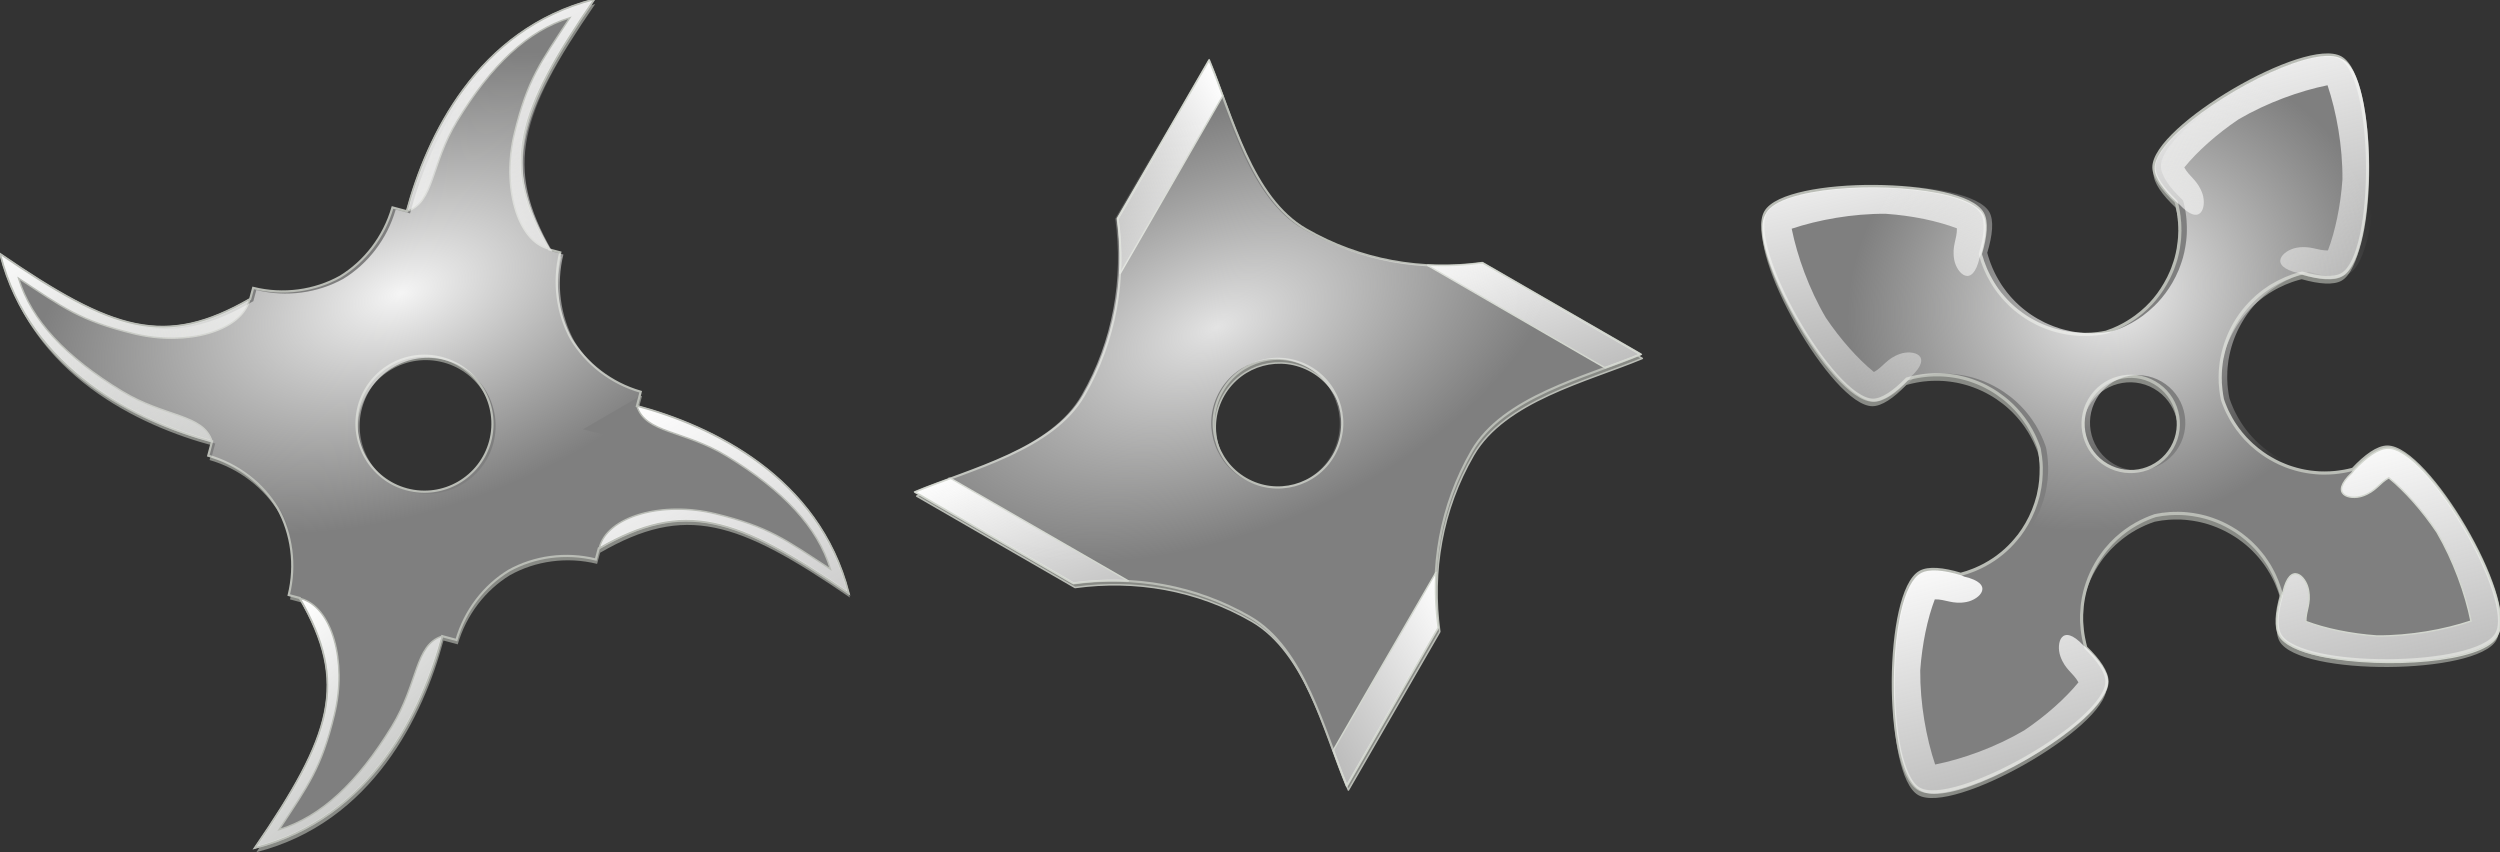 <?xml version="1.0" encoding="UTF-8" standalone="no"?> <svg xmlns:rdf="http://www.w3.org/1999/02/22-rdf-syntax-ns#" xmlns="http://www.w3.org/2000/svg" xmlns:cc="http://web.resource.org/cc/" xmlns:xlink="http://www.w3.org/1999/xlink" xmlns:dc="http://purl.org/dc/elements/1.1/" xmlns:svg="http://www.w3.org/2000/svg" xmlns:inkscape="http://www.inkscape.org/namespaces/inkscape" xmlns:sodipodi="http://sodipodi.sourceforge.net/DTD/sodipodi-0.dtd" xmlns:ns1="http://sozi.baierouge.fr" viewBox="0 0 2365 806"><rect x="0" y="0" width="2365" height="806" fill="#333333" stroke="none"/><defs><linearGradient id="imagebot_68"><stop id="imagebot_151" stop-color="#ffffff" offset="0"></stop><stop id="imagebot_150" stop-color="#d3d7cf" stop-opacity="0" offset="1"></stop></linearGradient><linearGradient id="imagebot_54"><stop id="imagebot_141" stop-color="#ffffff" offset="0"></stop><stop id="imagebot_140" stop-color="#eeeeec" stop-opacity="0" offset="1"></stop></linearGradient><linearGradient id="imagebot_35" y2="1.643" xlink:href="#imagebot_54" x2="1.645"></linearGradient><linearGradient id="imagebot_31" y2="1.683" xlink:href="#imagebot_54" x2="1.641"></linearGradient><linearGradient id="imagebot_27" y2="1.681" xlink:href="#imagebot_54" x2="1.71"></linearGradient><linearGradient id="imagebot_23" y2="1.456" xlink:href="#imagebot_54" x2="1.389" x1=".063"></linearGradient><radialGradient id="imagebot_19" gradientUnits="userSpaceOnUse" xlink:href="#imagebot_54" cx="606.14" cy="531.29" r="458.27" gradientTransform="matrix(.504 -.631 .542 .433 3172.4 -143.32)"></radialGradient><linearGradient id="imagebot_49" y2="2.957" xlink:href="#imagebot_54" y1="-.007" x2="2.355" x1=".148"></linearGradient><linearGradient id="imagebot_47" y2="2.451" xlink:href="#imagebot_54" y1="-.136" x2="1.3" x1=".346"></linearGradient><linearGradient id="imagebot_45" y2="2.74" xlink:href="#imagebot_68" y1="-.116" x2="2.1" x1=".019"></linearGradient><linearGradient id="imagebot_43" y2="2.09" xlink:href="#imagebot_68" y1=".05" x2="1.516" x1=".217"></linearGradient><radialGradient id="imagebot_41" gradientUnits="userSpaceOnUse" xlink:href="#imagebot_54" cx="267.11" cy="215.25" r="619.94" gradientTransform="matrix(.796 -.278 .158 .452 1058.2 -338.03)"></radialGradient><linearGradient id="imagebot_13" y2="1.839" xlink:href="#imagebot_54" y1="-0" x2="-.663" x1=".87"></linearGradient><linearGradient id="imagebot_11" y2="2.368" xlink:href="#imagebot_54" y1="-.223" x2="1.713" x1=".069"></linearGradient><linearGradient id="imagebot_9" y2="2.025" xlink:href="#imagebot_54" y1="-0" x2="-.748" x1=".978"></linearGradient><linearGradient id="imagebot_7" y2="2.604" xlink:href="#imagebot_54" y1="-.007" x2="1.756" x1=".161"></linearGradient><radialGradient id="imagebot_5" gradientUnits="userSpaceOnUse" xlink:href="#imagebot_54" cx="2421.4" cy="1148.7" r="455.86" gradientTransform="matrix(1.015 -.421 .235 .567 -784.41 -486.15)"></radialGradient></defs><g id="imagebot_2" label="Layer 1"><path id="imagebot_52" stroke-linejoin="round" d="m1574.9-707.54c-159.2 40.82-228.4 187.53-255.7 289.32l-19.5-5.23c-11.6 40.37-38.1 74.3-71.5 94.66-34.6 19.31-77.8 25.61-119.1 15.34l-4.1 15.24c-116.41 67.24-187.53 44.31-341.43-61.22 40.82 159.28 187.56 228.49 289.33 255.76l-5.2 19.534c40.5 11.647 74.5 38.314 94.9 71.919 19.1 34.516 25.3 77.481 15.1 118.61l15.2 4.08c67.3 116.46 44.3 187.54-61.2 341.44 159.3-40.82 228.5-187.52 255.8-289.31l19.5 5.23c11.6-40.38 38.1-74.301 71.5-94.662 34.6-19.317 77.7-25.617 119-15.341l4.1-15.244c116.4-67.235 187.6-44.311 341.5 61.217-40.9-159.28-187.6-228.49-289.4-255.76l5.2-19.53c-40.5-11.65-74.5-38.31-94.9-71.92-19.1-34.51-25.3-77.48-15.1-118.6l-15.2-4.08c-67.2-116.46-44.3-187.55 61.2-341.45zm-207.5 489.97c49.5 13.28 79 64.27 65.7 113.83-13.3 49.548-64.3 78.99-113.8 65.713-49.6-13.277-79-64.273-65.8-113.82 13.3-49.55 64.3-79 113.9-65.72z" transform="matrix(.692 0 0 .692 -526.76 493.42)" label="Layer 1" stroke-linecap="round" stroke-width="3" fill="#888a85"></path><path id="imagebot_50" d="m1573.1-713.53c-159.3 40.82-228.4 187.52-255.7 289.32l-19.6-5.24c-11.6 40.38-38.1 74.3-71.5 94.66-34.6 19.32-77.7 25.62-119 15.34l-4.1 15.25c-116.42 67.23-187.54 44.31-341.44-61.22 40.82 159.28 187.56 228.48 289.34 255.76l-5.2 19.53c40.5 11.647 74.5 38.314 94.9 71.919 19.1 34.515 25.3 77.48 15.1 118.6l15.2 4.09c67.3 116.45 44.3 187.54-61.2 341.44 159.3-40.82 228.5-187.52 255.8-289.31l19.5 5.22c11.6-40.37 38.1-74.295 71.5-94.656 34.6-19.318 77.7-25.618 119-15.342l4.1-15.243c116.4-67.235 187.6-44.311 341.5 61.217-40.9-159.28-187.6-228.49-289.4-255.76l5.2-19.53c-40.5-11.65-74.5-38.32-94.9-71.92-19.1-34.52-25.3-77.48-15.1-118.61l-15.2-4.08c-67.2-116.45-44.3-187.54 61.2-341.44zm-207.5 489.97c49.5 13.27 78.9 64.27 65.7 113.82-13.3 49.553-64.3 78.996-113.9 65.718-49.5-13.277-78.9-64.268-65.7-113.83 13.3-49.55 64.3-78.99 113.9-65.71z" transform="matrix(.692 0 0 .692 -526.76 493.42)" label="Layer 1" stroke="#babdb6" stroke-linecap="round" stroke-width="3" fill="#7f7f7f"></path><path id="imagebot_48" d="m1631.9-157.95c11.8 37.62 64.1 32.49 123.4 68.709 76.9 46.952 123.5 96.607 141.2 154.27-61.5-40.396-83.8-57.793-157.4-75.744-72.9-17.767-148.3 3.61-158.7 46.95 116.1-66.797 187.2-43.77 340.9 61.571-40.9-159.28-187.6-228.49-289.4-255.76z" transform="matrix(.692 0 0 .692 -526.76 493.42)" label="Layer 1" stroke="#babdb6" stroke-linecap="round" stroke-width="2" fill="url(#imagebot_49)"></path><path id="imagebot_46" d="m1317.4-424.2c37.6-11.81 32.4-64.08 68.7-123.39 46.9-76.88 96.6-123.47 154.2-141.2-40.4 61.5-57.8 83.75-75.7 157.35-17.8 72.92 3.6 148.34 46.9 158.75-66.7-116.08-43.7-187.24 61.6-340.86-159.3 40.82-228.5 187.56-255.7 289.35z" transform="matrix(.692 0 0 .692 -526.76 493.42)" label="Layer 1" stroke="#babdb6" stroke-linecap="round" stroke-width="2" fill="url(#imagebot_47)"></path><path id="imagebot_44" d="m1051.1-109.66c-11.8-37.62-64.07-32.49-123.38-68.71-76.88-46.96-123.47-96.61-141.19-154.27 61.5 40.39 83.75 57.79 157.35 75.74 72.92 17.77 148.32-3.61 158.72-46.95-116.06 66.8-187.21 43.77-340.84-61.57 40.82 159.28 187.56 228.48 289.34 255.76z" transform="matrix(.692 0 0 .692 -526.76 493.42)" label="Layer 1" stroke="#babdb6" stroke-linecap="round" stroke-width="2" fill="url(#imagebot_45)"></path><path id="imagebot_42" d="m1365.7 156.59c-37.7 11.8-32.5 64.07-68.8 123.39-46.9 76.88-96.6 123.46-154.2 141.19 40.4-61.5 57.8-83.75 75.7-157.35 17.8-72.91-3.6-148.33-46.9-158.75 66.8 116.09 43.7 187.24-61.6 340.87 159.3-40.83 228.5-187.56 255.8-289.35z" transform="matrix(.692 0 0 .692 -526.76 493.42)" label="Layer 1" stroke="#babdb6" stroke-linecap="round" stroke-width="2" fill="url(#imagebot_43)"></path><path id="imagebot_40" opacity=".922" stroke-linejoin="round" d="m1573.1-713.53c-159.3 40.82-228.4 187.52-255.7 289.32l-19.6-5.24c-11.6 40.38-38.1 74.3-71.5 94.66-34.6 19.32-77.7 25.62-119 15.34l-4.1 15.25c-116.42 67.23-187.54 44.31-341.44-61.22 40.82 159.28 187.56 228.48 289.34 255.76l-5.2 19.53c40.5 11.647 74.5 38.314 94.9 71.919 19.1 34.515 25.3 77.48 15.1 118.6l15.2 4.09c67.3 116.45 44.3 187.54-61.2 341.44 159.3-40.82 228.5-187.52 255.8-289.31l19.5 5.22c11.6-40.37 38.1-74.295 71.5-94.656 34.6-19.318 77.7-25.618 119-15.342l4.1-15.243c116.4-67.235 187.6-44.311 341.5 61.217-40.9-159.28-265.7-199.56-367.5-226.84l83.3-48.45c-40.5-11.65-74.5-38.32-94.9-71.92-19.1-34.52-25.3-77.48-15.1-118.61l-15.2-4.08c-67.2-116.45-44.3-187.54 61.2-341.44zm-207.5 489.97c49.5 13.27 78.9 64.27 65.7 113.82-13.3 49.553-64.3 78.996-113.9 65.718-49.5-13.277-78.9-64.268-65.7-113.83 13.3-49.55 64.3-78.99 113.9-65.71z" transform="matrix(.692 0 0 .692 -523.76 495.42)" label="Layer 1" stroke-linecap="round" stroke-width="3" fill="url(#imagebot_41)"></path><path id="imagebot_38" stroke-linejoin="round" d="m3883.7-729.07c-55.1 0.34-174.4 210.05-146.6 257.53 6.5 11.19 25 19.61 49.6 25.4 0.9 0.84 1.7 1.66 2.5 2.52 0.2 0.17 0.3 0.34 0.5 0.51 0.7 0.69 1.3 1.39 1.9 2.09 0.8 0.87 1.7 1.78 2.4 2.68 0.8 0.89 1.6 1.8 2.3 2.71l1.2 1.38c0.3 0.46 0.7 0.91 1.1 1.38 0.4 0.56 0.9 1.12 1.3 1.69 0.3 0.38 0.6 0.76 0.9 1.14 0.1 0.14 0.2 0.26 0.3 0.4 0.6 0.81 1.2 1.65 1.8 2.48 0.5 0.78 1.1 1.53 1.6 2.32 0.1 0.2 0.3 0.39 0.4 0.59 1.3 1.97 2.7 3.99 3.9 6.02 0.6 1.02 1.2 2.04 1.8 3.08 0.1 0.1 0.2 0.2 0.2 0.31 0.5 0.93 1.1 1.89 1.6 2.84 0.6 1.04 1.1 2.08 1.7 3.14 0.5 1.07 1.1 2.15 1.6 3.23 1.6 3.24 3 6.56 4.3 9.93 0.5 1.12 0.9 2.25 1.3 3.38 1.7 4.54 3.2 9.16 4.4 13.9 0.9 3.55 1.7 7.17 2.4 10.83 0.4 2.37 0.7 4.76 1.1 7.16v0.2 0.24c0.8 6.11 1.2 12.34 1.2 18.66 0 11.69-1.3 23.07-3.9 33.98 0 0.02-0.1 0.05-0.1 0.07-0.5 2.16-1 4.3-1.6 6.42 0 0.03 0 0.05-0.1 0.08-1.8 6.44-4.1 12.73-6.7 18.78-1.8 4.04-3.7 7.98-5.8 11.81-1.1 1.86-2.1 3.7-3.2 5.52-0.1 0.05-0.1 0.1-0.2 0.15-2.8 4.67-5.9 9.16-9.2 13.47-2 2.58-4.1 5.08-6.3 7.52-1.5 1.4-3.1 2.76-4.8 4.09-0.6 0.48-1.2 0.95-1.8 1.42-0.2 0.2-0.5 0.39-0.7 0.59-0.1 0.05-0.2 0.11-0.2 0.16-0.8 0.62-1.6 1.25-2.4 1.85-0.1 0.04-0.2 0.07-0.2 0.12-0.8 0.6-1.6 1.18-2.5 1.77-0.6 0.48-1.3 0.95-2 1.42-0.2 0.15-0.5 0.32-0.7 0.47 0 0.04-0.1 0.08-0.1 0.12-0.9 0.57-1.8 1.13-2.6 1.69-0.1 0.03-0.1 0.05-0.2 0.08-1.8 1.15-3.6 2.27-5.4 3.35-0.1 0.02-0.1 0.04-0.2 0.07-0.9 0.53-1.8 1.04-2.7 1.54-0.1 0.03-0.1 0.05-0.2 0.08-0.9 0.5-1.8 1.01-2.7 1.49 0 0.03-0.1 0.06-0.1 0.08-1 0.49-1.9 0.96-2.8 1.42-0.1 0.03-0.1 0.05-0.2 0.08-0.9 0.46-1.9 0.9-2.8 1.34-0.1 0.02-0.1 0.06-0.1 0.08-1 0.44-1.9 0.87-2.9 1.3-0.1 0.02-0.1 0.05-0.2 0.07-0.9 0.43-1.9 0.82-2.9 1.23 0 0.01-0.1 0.02-0.1 0.03-1 0.41-2 0.84-3 1.23 0 0.01 0 0.02-0.1 0.03-1 0.39-2 0.74-3 1.11 0 0.01 0 0.02-0.1 0.04-1 0.36-2 0.72-3 1.06-0.1 0.01-0.1 0.03-0.1 0.04-3 0.99-6 1.91-9.1 2.72-0.1 0.04-0.3 0.07-0.5 0.11 0 0.01 0 0.03-0.1 0.04-1 0.28-2.1 0.54-3.2 0.79 0 0.01 0 0.03-0.1 0.04-0.7 0.18-1.5 0.34-2.3 0.51-4.8 1.06-9.7 1.87-14.7 2.44-2.2 0.25-4.4 0.48-6.5 0.63-3.5 0.25-7 0.36-10.5 0.36-1.4 0-2.8 0-4.2-0.04-0.9-0.03-1.9-0.08-2.8-0.12-0.2-0.01-0.4-0.03-0.6-0.04-1-0.05-1.9-0.09-2.9-0.16-0.3-0.02-0.6-0.05-0.9-0.08-0.1 0-0.1 0.01-0.1 0-1.3-0.09-2.5-0.23-3.7-0.35-0.5-0.05-1-0.1-1.5-0.16-1.3-0.15-2.7-0.32-4.1-0.51-0.6-0.09-1.2-0.18-1.8-0.28-0.7-0.1-1.3-0.2-2-0.31-0.1-0.01-0.1-0.03-0.2-0.04-0.9-0.14-1.7-0.27-2.6-0.43-0.8-0.16-1.7-0.34-2.5-0.51-1-0.2-1.9-0.42-2.9-0.63-0.1-0.02-0.1-0.03-0.2-0.04-1.1-0.26-2.2-0.54-3.3-0.83-0.2-0.03-0.3-0.05-0.4-0.08-0.6-0.15-1.2-0.32-1.8-0.47-0.7-0.19-1.4-0.39-2.1-0.59v0c-0.6-0.17-1.2-0.34-1.7-0.51-0.7-0.22-1.5-0.41-2.2-0.63-1-0.33-2-0.68-3.1-1.03v-0.04c-0.7-0.22-1.4-0.47-2-0.71-0.8-0.28-1.6-0.56-2.4-0.86s-1.6-0.6-2.4-0.91c-0.2-0.09-0.4-0.18-0.7-0.27-0.8-0.36-1.7-0.73-2.6-1.11-1.1-0.47-2.2-0.95-3.3-1.45-0.7-0.3-1.4-0.6-2-0.91-1-0.46-2-0.93-3-1.42-0.4-0.21-0.8-0.45-1.2-0.66-0.8-0.41-1.6-0.81-2.4-1.23-0.2-0.1-0.3-0.21-0.5-0.31-1.1-0.6-2.2-1.22-3.3-1.85-0.1-0.02-0.1-0.03-0.1-0.04-1.2-0.66-2.3-1.32-3.4-2.01-1-0.61-2-1.25-3-1.89-0.8-0.54-1.7-1.09-2.5-1.65-0.3-0.17-0.5-0.34-0.8-0.51-0.9-0.61-1.7-1.23-2.6-1.85-0.3-0.22-0.6-0.42-0.9-0.63-0.4-0.28-0.8-0.59-1.1-0.87-0.6-0.38-1.1-0.76-1.6-1.14-0.4-0.32-0.8-0.67-1.2-0.99-0.6-0.43-1.1-0.85-1.7-1.3-0.7-0.53-1.3-1.07-2-1.61-0.9-0.76-1.8-1.5-2.7-2.28s-1.8-1.6-2.7-2.41c-0.7-0.65-1.4-1.3-2.1-1.96-0.1-0.16-0.3-0.32-0.5-0.48-0.8-0.82-1.6-1.63-2.5-2.48-5.8-24.66-14.2-43.09-25.4-49.64-47.5-27.81-257.2 91.55-257.5 146.58-0.4 55.021 207.9 176.95 255.7 149.73 11.1-6.342 19.8-24.295 25.8-48.467 1.7-1.737 3.4-3.426 5.2-5.079s3.6-3.277 5.4-4.843c0.9-0.747 1.8-1.478 2.7-2.205 0-0.035 0-0.083 0.1-0.118 1-0.79 1.9-1.557 2.9-2.323 1-0.706 1.9-1.402 2.8-2.087 0.2-0.088 0.3-0.187 0.4-0.275 0.4-0.302 0.8-0.569 1.3-0.866 0.6-0.441 1.2-0.908 1.8-1.339 0.8-0.568 1.7-1.102 2.5-1.654 1-0.641 1.9-1.271 2.9-1.89 0.1-0.065 0.2-0.131 0.4-0.196 0.6-0.404 1.3-0.787 1.9-1.182 0.5-0.299 1-0.611 1.5-0.905 0.9-0.512 1.8-1.002 2.7-1.496 0.5-0.31 1-0.643 1.6-0.945 0.3-0.17 0.6-0.345 1-0.512 0.4-0.229 0.8-0.445 1.3-0.669 0.8-0.426 1.6-0.85 2.4-1.26 0.1-0.052 0.2-0.106 0.3-0.158 1.1-0.499 2.1-0.98 3.1-1.457 1.1-0.514 2.2-1.008 3.4-1.496 0.9-0.414 1.9-0.826 2.8-1.22 0.2-0.069 0.4-0.129 0.6-0.197 0.6-0.25 1.2-0.507 1.8-0.748 0.5-0.202 1.1-0.395 1.6-0.591 0.4-0.162 0.8-0.314 1.3-0.472 0.7-0.264 1.4-0.535 2.1-0.788 0.1-0.009 0.1-0.03 0.1-0.039 1.2-0.396 2.3-0.774 3.5-1.142 0.1-0.038 0.2-0.08 0.3-0.118 1.1-0.336 2.2-0.632 3.2-0.945 0.2-0.061 0.4-0.136 0.7-0.197 0.4-0.123 0.8-0.235 1.3-0.354 0.8-0.239 1.7-0.485 2.6-0.709 1.2-0.317 2.4-0.619 3.7-0.905 0.9-0.197 1.7-0.37 2.6-0.552 1-0.207 2-0.403 3-0.59 0.8-0.162 1.7-0.326 2.6-0.473 1.1-0.187 2.2-0.349 3.3-0.511 0.6-0.088 1.2-0.196 1.8-0.276 1-0.133 2-0.242 3-0.354 1.2-0.129 2.3-0.252 3.5-0.355 0.3-0.029 0.6-0.091 0.9-0.118 1.3-0.105 2.6-0.164 3.9-0.236 0.2-0.012 0.4-0.029 0.6-0.039 0.5-0.027 1.1-0.058 1.6-0.079 2-0.086 4.1-0.118 6.2-0.118 1.2 0 2.3 0.012 3.5 0.039s2.3 0.064 3.5 0.118v0c1.1 0.054 2.3 0.118 3.4 0.197 0 0.001 0.1-0.001 0.1 0 0.1 0.007 0.2 0.032 0.3 0.039 3.3 0.244 6.7 0.599 10 1.063 1.1 0.154 2.2 0.296 3.2 0.473 0.1 0.007 0.1 0.033 0.2 0.039 1 0.178 2.1 0.351 3.2 0.551 0 0.01 0.1 0.03 0.1 0.04 1.1 0.199 2.2 0.408 3.2 0.63 0 0.008 0.1 0.031 0.1 0.039 1.1 0.225 2.1 0.461 3.2 0.709 0 0.012 0.1 0.027 0.1 0.039 1.1 0.26 2.2 0.543 3.3 0.827 0.7 0.17 1.3 0.333 2 0.512 1.4 0.398 2.8 0.819 4.3 1.26 0 0.024 0.1 0.054 0.2 0.079 1 0.305 2 0.619 2.9 0.944 0.1 0.027 0.2 0.053 0.3 0.079 0 0.01 0 0.03 0.1 0.04 1 0.346 2 0.694 3 1.063 1 0.346 1.9 0.697 2.9 1.063 0.1 0.036 0.1 0.082 0.2 0.118 1 0.363 1.9 0.721 2.9 1.102 0.1 0.034 0.1 0.085 0.2 0.118 0.9 0.388 1.9 0.776 2.8 1.182 0.1 0.039 0.2 0.078 0.3 0.118 0.1 0.059 0.2 0.137 0.4 0.196 0.9 0.39 1.7 0.776 2.6 1.182 2 0.936 4 1.931 5.9 2.953 0.9 0.45 1.7 0.872 2.6 1.338 0.1 0.06 0.2 0.137 0.3 0.197 1.8 0.995 3.6 2.044 5.3 3.11 0.2 0.074 0.3 0.163 0.4 0.237 1.9 1.145 3.7 2.318 5.5 3.543 0.8 0.525 1.6 1.036 2.3 1.575 0.2 0.092 0.3 0.183 0.4 0.276 0.1 0.021 0.1 0.057 0.1 0.078 3.4 2.407 6.7 4.922 9.9 7.599 0.1 0.114 0.2 0.24 0.3 0.355 0.8 0.647 1.6 1.306 2.3 1.968 0.7 0.748 1.4 1.523 2 2.284 0.1 0.134 0.2 0.259 0.4 0.394 3.4 4.032 6.5 8.253 9.5 12.638 1.2 1.813 2.4 3.643 3.5 5.512 0.1 0.121 0.2 0.233 0.3 0.354 1.6 2.688 3.1 5.432 4.6 8.229 2.6 4.871 4.9 9.908 6.9 15.08 0 0.092 0 0.183 0.1 0.275 1.1 3.013 2.2 6.071 3.2 9.174v0.236c0.3 0.989 0.6 1.995 0.9 2.992 3.7 12.922 5.7 26.568 5.7 40.671 0 6.319-0.4 12.553-1.2 18.662v0.237 0.197c-0.4 2.406-0.7 4.796-1.1 7.165-1.6 8.52-3.8 16.781-6.8 24.726-0.4 1.135-0.8 2.264-1.3 3.386-1.3 3.365-2.7 6.683-4.3 9.917-1.1 2.16-2.2 4.28-3.3 6.38-1.2 2.1-2.4 4.15-3.6 6.18v0.04c-1.2 2.03-2.6 4.03-3.9 5.99-1.3 1.97-2.7 3.89-4.1 5.79-0.7 0.95-1.5 1.9-2.2 2.83-3.7 4.66-7.7 9.09-11.9 13.27-24.6 5.79-43.1 14.25-49.6 25.43-27.8 47.49 91.5 257.2 146.6 257.54 55 0.33 176.9-207.91 149.7-255.73-6.4-11.13-24.3-19.79-48.4-25.86-0.1-0.01-0.1 0-0.1 0-0.2-0.22-0.4-0.45-0.7-0.67l-1.8-1.89c-0.6-0.6-1.2-1.2-1.8-1.81-0.1-0.14-0.3-0.26-0.4-0.4-0.4-0.37-0.7-0.76-1-1.14-0.6-0.64-1.2-1.28-1.8-1.93-0.8-0.9-1.6-1.79-2.4-2.71-2.4-2.76-4.6-5.62-6.7-8.55-0.1-0.11-0.2-0.24-0.3-0.35-1.3-1.85-2.6-3.72-3.9-5.63 0-0.09-0.1-0.19-0.1-0.28-0.3-0.37-0.5-0.73-0.8-1.1-0.6-0.92-1.1-1.86-1.7-2.8-0.7-1.12-1.4-2.24-2-3.38-0.7-1.13-1.3-2.28-1.9-3.43-0.7-1.16-1.3-2.32-1.9-3.5s-1.2-2.39-1.7-3.58c-0.6-1.199-1.2-2.376-1.7-3.587-0.5-1.212-1-2.433-1.5-3.662-1-2.457-2-4.96-2.9-7.481-0.8-2.521-1.6-5.057-2.4-7.638-1.1-3.871-2-7.818-2.8-11.812-1.9-9.319-2.8-18.961-2.8-28.82 0-4.689 0.2-9.32 0.6-13.898v-0.04c0.6-6.853 1.8-13.569 3.3-20.119v-0.079c1.6-6.537 3.6-12.926 6-19.095v-0.118c0.8-2.025 1.6-4.004 2.5-5.985 0.4-1.009 0.9-2.034 1.4-3.031v-0.119c0.4-0.84 0.8-1.688 1.2-2.519 0.1-0.143 0.1-0.291 0.2-0.433 0.5-0.951 1-1.897 1.5-2.835v-0.158c1-1.891 2.1-3.749 3.2-5.591v-0.157c0.6-0.898 1.1-1.792 1.6-2.677 0.7-0.983 1.2-1.946 1.9-2.914 0.3-0.524 0.6-1.055 1-1.575 0.3-0.488 0.6-0.972 1-1.457 1.1-1.658 2.2-3.273 3.4-4.882 0.1-0.061 0.1-0.135 0.2-0.197 0.5-0.69 1-1.366 1.5-2.047 0.2-0.185 0.3-0.367 0.5-0.551 0.6-0.81 1.2-1.606 1.8-2.402 0.1-0.051 0.1-0.106 0.2-0.157 1.3-1.639 2.7-3.225 4.1-4.804 2.4-2.163 4.9-4.26 7.5-6.26s5.2-3.92 7.9-5.748c0.1-0.037 0.1-0.082 0.2-0.118 1.8-1.18 3.5-2.281 5.3-3.386 0.1-0.034 0.1-0.085 0.2-0.119 1.8-1.103 3.7-2.162 5.5-3.189 1-0.529 2-1.066 2.9-1.575 0.1-0.021 0.1-0.057 0.1-0.078 1-0.484 1.9-0.953 2.9-1.418 0-0.021 0.1-0.058 0.1-0.078 0.9-0.464 1.9-0.895 2.8-1.339 0.1-0.02 0.1-0.059 0.2-0.079 0.6-0.286 1.2-0.549 1.8-0.827 0.6-0.245 1.1-0.469 1.7-0.708 1.6-0.734 3.4-1.455 5.1-2.126 0.2-0.097 0.5-0.181 0.7-0.276 2-0.749 3.9-1.459 5.9-2.126 0.1-0.009 0.1-0.03 0.1-0.04 1-0.338 2.1-0.667 3.1-0.984 0-0.012 0.1-0.027 0.1-0.039 1.1-0.329 2.1-0.64 3.2-0.945 1.1-0.306 2.1-0.624 3.2-0.906 0.6-0.139 1.1-0.26 1.6-0.393 1-0.231 1.9-0.457 2.8-0.67 1.8-0.407 3.6-0.761 5.4-1.102 4.4-0.816 8.8-1.462 13.2-1.89 4.7-0.45 9.5-0.669 14.3-0.669 2.6 0 5.1 0.063 7.7 0.197 0.2 0.01 0.4 0.027 0.6 0.039 1.1 0.06 2.2 0.114 3.3 0.197 0.3 0.024 0.6 0.052 0.9 0.078 0.2 0.019 0.5 0.059 0.7 0.079 1.1 0.103 2.3 0.226 3.4 0.355 0.9 0.096 1.7 0.204 2.6 0.315 0.1 0.018 0.3 0.02 0.4 0.039 0.6 0.081 1.2 0.187 1.8 0.276 1.1 0.162 2.3 0.324 3.4 0.511 0.6 0.107 1.2 0.201 1.9 0.315 0.2 0.044 0.4 0.113 0.7 0.158 1 0.187 2 0.383 3 0.59 0.8 0.168 1.6 0.332 2.4 0.512 0 0.015 0.1 0.025 0.2 0.04 1.2 0.286 2.5 0.587 3.7 0.905 0.3 0.081 0.6 0.154 0.9 0.236 0.6 0.146 1.1 0.321 1.7 0.473 0.6 0.178 1.3 0.365 1.9 0.551 1.1 0.313 2.1 0.609 3.2 0.945 0.1 0.041 0.3 0.077 0.4 0.118 1.2 0.365 2.3 0.75 3.4 1.142 1.2 0.413 2.4 0.857 3.6 1.299 0.5 0.196 1 0.389 1.6 0.591 0.6 0.241 1.2 0.498 1.8 0.748 0.2 0.068 0.3 0.128 0.5 0.197 1 0.395 2 0.805 2.9 1.22 0.3 0.108 0.5 0.206 0.8 0.315 0.8 0.384 1.7 0.781 2.6 1.181 1.5 0.711 3 1.445 4.5 2.205 0.7 0.337 1.3 0.677 2 1.024 0.5 0.27 1 0.551 1.5 0.827 0.6 0.305 1.2 0.633 1.7 0.945 0.6 0.325 1.2 0.652 1.8 0.984 0.4 0.274 0.9 0.548 1.4 0.827 0.6 0.39 1.3 0.781 2 1.181 0.3 0.234 0.7 0.471 1.1 0.709 0.1 0.04 0.1 0.077 0.2 0.118 1 0.603 1.9 1.225 2.9 1.85 0.1 0.11 0.3 0.204 0.5 0.315 0.6 0.423 1.2 0.868 1.9 1.3 1.1 0.742 2.1 1.474 3.2 2.244 0.1 0.094 0.2 0.181 0.4 0.275 2.9 2.143 5.7 4.385 8.5 6.733 0.1 0.09 0.2 0.185 0.3 0.276 0.8 0.695 1.6 1.414 2.4 2.126 0.2 0.16 0.4 0.311 0.6 0.472 0.7 0.647 1.4 1.308 2.1 1.969 0.2 0.234 0.5 0.472 0.7 0.708 0.7 0.596 1.3 1.205 1.9 1.812 0.3 0.308 0.6 0.595 0.9 0.905 0.6 0.546 1.1 1.099 1.6 1.654 0.1 0.007 0 0.032 0 0.039 6.1 24.153 14.7 42.09 25.9 48.428 47.8 27.222 256-94.709 255.7-149.73-0.3-55.03-210-174.39-257.5-146.58-11.2 6.55-19.6 24.98-25.4 49.64l-0.3 0.24c-0.7 0.76-1.5 1.5-2.2 2.24-0.2 0.17-0.4 0.32-0.6 0.48-0.7 0.65-1.3 1.32-2 1.96-0.3 0.24-0.6 0.48-0.8 0.71-0.7 0.56-1.3 1.15-1.9 1.7-0.4 0.3-0.7 0.6-1.1 0.9-0.5 0.47-1.1 0.92-1.6 1.38-0.5 0.38-1 0.73-1.4 1.1-1 0.83-2.1 1.65-3.1 2.44-1 0.8-2.1 1.6-3.1 2.37l-0.9 0.63c-0.8 0.55-1.5 1.07-2.3 1.61-0.9 0.6-1.8 1.19-2.7 1.77-0.2 0.14-0.4 0.3-0.6 0.43-0.1 0.07-0.2 0.13-0.3 0.2-2 1.29-4 2.55-6.1 3.74-0.1 0.06-0.2 0.1-0.3 0.16-1 0.54-1.9 1.1-2.9 1.61-0.2 0.11-0.4 0.21-0.6 0.32-0.8 0.46-1.6 0.93-2.5 1.38-0.3 0.16-0.6 0.31-1 0.47-1.1 0.6-2.3 1.17-3.5 1.73-0.4 0.18-0.8 0.34-1.2 0.51-0.3 0.13-0.5 0.27-0.8 0.4-1.1 0.5-2.2 0.98-3.3 1.45-0.7 0.28-1.3 0.56-2 0.83-0.4 0.19-0.9 0.37-1.4 0.55-0.7 0.31-1.5 0.61-2.3 0.91-0.4 0.13-0.7 0.27-1 0.39-1 0.34-1.9 0.67-2.8 0.99-0.2 0.08-0.4 0.15-0.7 0.23-1 0.35-2 0.7-3.1 1.03-0.1 0.03-0.2 0.08-0.3 0.11-0.6 0.19-1.2 0.34-1.8 0.52-1.8 0.52-3.5 1.03-5.2 1.49-0.2 0.03-0.3 0.05-0.4 0.08-1.1 0.27-2.2 0.54-3.2 0.79-0.3 0.05-0.5 0.1-0.7 0.16-1 0.21-2 0.43-3 0.63-0.8 0.17-1.6 0.35-2.5 0.51-0.3 0.07-0.7 0.13-1.1 0.19-0.5 0.09-0.9 0.16-1.4 0.24-0.8 0.12-1.5 0.24-2.2 0.35-0.7 0.1-1.3 0.19-1.9 0.28-1.3 0.19-2.7 0.36-4.1 0.51-0.5 0.06-1 0.11-1.5 0.16-1.2 0.12-2.4 0.26-3.6 0.35 0 0.01-0.1 0-0.1 0-1 0.08-2 0.14-3.1 0.2-0.2 0.01-0.4 0.03-0.7 0.04-0.2 0.01-0.4 0.03-0.7 0.04-2.3 0.11-4.6 0.16-6.9 0.16-2.4 0-4.7-0.05-7-0.16-2.4-0.11-4.6-0.26-6.9-0.47-5.7-0.54-11.4-1.43-16.9-2.6v0c-2.2-0.47-4.4-0.97-6.6-1.54-2.1-0.56-4.3-1.19-6.4-1.85-1.4-0.44-2.9-0.89-4.3-1.38-1.7-0.59-3.4-1.23-5.1-1.89-0.5-0.16-0.9-0.34-1.3-0.51-1.6-0.65-3.3-1.3-4.9-2.01-1-0.43-2-0.91-3-1.37v0c-1-0.46-1.9-0.94-2.9-1.42 0-0.01 0 0-0.1 0-1.3-0.66-2.6-1.36-3.9-2.05-1.6-0.84-3.2-1.7-4.7-2.6-2.2-1.29-4.4-2.65-6.6-4.05-0.6-0.39-1.2-0.79-1.8-1.18v0c-0.6-0.42-1.2-0.87-1.9-1.3-1.1-0.82-2.3-1.63-3.4-2.48-1.8-1.29-3.5-2.62-5.2-3.98-0.8-0.7-1.7-1.41-2.5-2.13-0.8-0.69-1.6-1.37-2.4-2.08-0.8-0.83-1.5-1.68-2.2-2.52-0.7-0.82-1.4-1.61-2.1-2.44v-0.04c-1.3-1.68-2.7-3.42-4-5.16v-0.04c-0.6-0.86-1.2-1.72-1.9-2.6v-0.04c-0.6-0.87-1.2-1.75-1.8-2.64-0.1-0.01-0.1-0.02-0.1-0.03-0.6-0.89-1.1-1.82-1.7-2.72 0-0.02 0-0.03-0.1-0.04-0.5-0.9-1.1-1.8-1.7-2.72-0.5-0.95-1.1-1.91-1.7-2.87-1.1-1.88-2.1-3.78-3.1-5.71 0-0.02-0.1-0.02-0.1-0.04-0.5-0.96-0.9-1.95-1.4-2.91 0-0.02-0.1-0.03-0.1-0.04-0.4-0.97-0.9-1.94-1.3-2.92-0.1-0.01-0.1-0.02-0.1-0.04-0.9-1.98-1.7-3.99-2.6-6.02v-0.04c-0.4-1-0.9-2.02-1.2-3.03 0-0.02-0.1-0.02-0.1-0.04-0.4-1.02-0.7-2.04-1.1-3.07v-0.04c-0.4-1.03-0.7-2.07-1.1-3.11-4.9-14.76-7.6-30.56-7.6-46.97 0-9.86 0.9-19.5 2.8-28.82 0.8-4 1.7-7.94 2.8-11.81 1.5-5.17 3.3-10.21 5.3-15.12 0.5-1.23 1-2.45 1.5-3.66 1.1-2.43 2.2-4.82 3.4-7.17 0.6-1.18 1.2-2.35 1.9-3.5 0.6-1.16 1.2-2.29 1.9-3.43 0.6-1.14 1.3-2.27 2-3.39s1.4-2.24 2.1-3.34c3.5-5.5 7.5-10.75 11.7-15.71 0.9-1 1.7-1.98 2.6-2.95s1.8-1.93 2.7-2.88c0.9-0.94 1.8-1.88 2.7-2.79 0.6-0.56 1.1-1.11 1.7-1.66 24.1-6.07 42-14.66 48.4-25.79 27.2-47.82-94.7-256.05-149.7-255.72zm1.4 512.23c36 0 65.2 29.2 65.2 65.16 0 35.97-29.2 65.165-65.2 65.165s-65.2-29.195-65.2-65.165c0-35.96 29.2-65.16 65.2-65.16z" transform="matrix(.599 .346 -.346 .599 -364.5 -846.65)" label="Layer 1" stroke-linecap="round" stroke-width="3" fill="#888a85"></path><path id="imagebot_36" stroke-linejoin="round" d="m2214.4 54.735c-33.1-18.824-177 65.495-176.8 103.54 0 8.96 8.2 20.38 20.9 32.37 0.3 0.8 0.5 1.57 0.7 2.37 0 0.16 0 0.32 0.1 0.48 0.1 0.64 0.3 1.28 0.4 1.92 0.2 0.8 0.4 1.63 0.5 2.44 0.2 0.8 0.3 1.6 0.5 2.41 0 0.41 0.1 0.81 0.2 1.22 0 0.4 0.1 0.8 0.1 1.21 0.1 0.49 0.2 0.98 0.3 1.48 0 0.32 0.1 0.65 0.1 0.98v0.34c0.1 0.7 0.2 1.4 0.2 2.1 0.1 0.66 0.2 1.3 0.2 1.96 0 0.17 0 0.33 0.1 0.49 0.1 1.65 0.2 3.31 0.2 4.96v2.46c0 0.09 0.1 0.17 0.1 0.26 0 0.74-0.1 1.5-0.1 2.24 0 0.83 0 1.65-0.1 2.47 0 0.83 0 1.67-0.1 2.5-0.2 2.48-0.5 4.96-0.9 7.44-0.1 0.82-0.2 1.65-0.3 2.47-0.6 3.3-1.3 6.57-2.2 9.84-0.7 2.44-1.5 4.88-2.4 7.3-0.5 1.56-1.1 3.12-1.8 4.67v0.13c0 0.05-0.1 0.11-0.1 0.16-1.6 3.92-3.6 7.78-5.8 11.57-4 7-8.7 13.35-14 19 0 0.01-0.1 0.02-0.1 0.03-1 1.12-2.1 2.21-3.2 3.27v0.04c-3.4 3.22-6.9 6.2-10.6 8.9-2.5 1.8-5 3.49-7.6 5.06-1.2 0.76-2.5 1.5-3.8 2.2 0 0.02-0.1 0.03-0.1 0.05-3.3 1.81-6.7 3.44-10.2 4.87-2.1 0.85-4.2 1.62-6.4 2.34-1.4 0.29-2.8 0.56-4.2 0.79-0.6 0.08-1.1 0.15-1.6 0.22-0.2 0.03-0.4 0.07-0.7 0.09 0 0.01-0.1 0.02-0.1 0.03-0.7 0.09-1.4 0.2-2.1 0.28-0.1 0.01-0.1 0-0.2 0-0.7 0.08-1.4 0.15-2.1 0.22-0.5 0.05-1.1 0.1-1.7 0.14-0.2 0.01-0.3 0.04-0.5 0.05-0.1 0-0.1 0.01-0.2 0.02-0.7 0.05-1.4 0.08-2.1 0.11-0.1 0.01-0.1-0.01-0.1-0.01-1.5 0.08-3 0.13-4.4 0.13-0.1 0-0.1-0.01-0.2-0.01-0.7 0-1.4 0-2.1-0.02h-0.1c-0.8-0.02-1.5-0.02-2.2-0.05h-0.1c-0.7-0.03-1.5-0.08-2.2-0.12l-0.1-0.01c-0.7-0.05-1.4-0.12-2.2-0.18 0 0 0 0.01-0.1 0.01-0.7-0.07-1.4-0.14-2.1-0.22h-0.2c-0.7-0.08-1.4-0.19-2.1-0.28 0 0-0.1-0.01-0.1-0.02-0.7-0.09-1.5-0.17-2.2-0.29 0 0 0-0.01-0.1-0.02-0.7-0.11-1.4-0.24-2.1-0.37-0.1-0.01-0.1-0.01-0.1-0.02-0.8-0.13-1.5-0.26-2.2-0.41 0 0-0.1-0.01-0.1-0.02-2.1-0.42-4.2-0.92-6.3-1.49-0.1-0.03-0.3-0.07-0.4-0.1 0-0.01 0-0.01-0.1-0.02-0.7-0.2-1.4-0.41-2.2-0.63v0c-0.5-0.16-1.1-0.34-1.6-0.5-3.2-1.04-6.5-2.26-9.7-3.64-1.3-0.6-2.7-1.21-4.1-1.87-2.1-1.05-4.3-2.19-6.4-3.41-0.8-0.49-1.6-0.97-2.5-1.48-0.5-0.34-1.1-0.68-1.6-1.03-0.1-0.08-0.3-0.17-0.4-0.25-0.5-0.36-1.1-0.71-1.6-1.08-0.2-0.12-0.4-0.25-0.6-0.37v-0.04c-0.7-0.48-1.4-0.97-2.1-1.46-0.2-0.21-0.5-0.41-0.8-0.62-0.8-0.56-1.5-1.13-2.3-1.72-0.3-0.26-0.7-0.53-1-0.8-0.4-0.3-0.7-0.59-1.1-0.89 0-0.02-0.1-0.06-0.1-0.09-0.5-0.38-0.9-0.75-1.4-1.14-0.4-0.39-0.9-0.79-1.3-1.18-0.5-0.45-1-0.92-1.5-1.38-0.1-0.03-0.1-0.06-0.1-0.08-0.6-0.55-1.2-1.11-1.8-1.67 0-0.06-0.1-0.12-0.2-0.18-0.3-0.29-0.6-0.59-0.8-0.88-0.4-0.36-0.8-0.73-1.1-1.09v-0.02c-0.3-0.29-0.6-0.59-0.9-0.89-0.3-0.37-0.7-0.73-1-1.11-0.5-0.55-1-1.12-1.5-1.69-0.1-0.01-0.1-0.03-0.1-0.05-0.3-0.36-0.6-0.74-0.9-1.1-0.4-0.45-0.8-0.9-1.1-1.35-0.4-0.45-0.8-0.91-1.2-1.36 0-0.13-0.2-0.27-0.3-0.4-0.4-0.52-0.8-1.05-1.2-1.58-0.5-0.67-1-1.34-1.5-2.02-0.2-0.41-0.5-0.81-0.8-1.22-0.4-0.62-0.9-1.25-1.3-1.87-0.2-0.28-0.3-0.57-0.5-0.84-0.4-0.51-0.7-1.03-1-1.55-0.1-0.12-0.2-0.25-0.2-0.38-0.5-0.74-0.9-1.49-1.4-2.25v-0.05c-0.5-0.79-0.9-1.57-1.3-2.37-0.4-0.72-0.8-1.45-1.2-2.17-0.3-0.62-0.6-1.24-0.9-1.86-0.1-0.19-0.2-0.38-0.3-0.56-0.3-0.68-0.6-1.34-0.9-2.03-0.1-0.23-0.2-0.45-0.4-0.69-0.1-0.3-0.2-0.61-0.3-0.91-0.2-0.4-0.4-0.81-0.6-1.21l-0.3-1.02c-0.2-0.45-0.4-0.9-0.6-1.36l-0.6-1.65c-0.3-0.77-0.6-1.53-0.9-2.3-0.2-0.78-0.5-1.58-0.7-2.37-0.2-0.63-0.4-1.27-0.6-1.91-0.1-0.15-0.1-0.3-0.2-0.45-0.2-0.79-0.4-1.56-0.6-2.35 5-16.77 6.4-30.74 1.9-38.53-18.8-33.07-185.7-34.1-204.9-1.26s63.3 177.85 101.4 178.08c8.8 0.06 20.2-7.7 32.2-20.08 1.6-0.46 3.2-0.87 4.9-1.26 1.6-0.38 3.2-0.73 4.9-1.03 0.8-0.15 1.6-0.27 2.4-0.39 0-0.01 0-0.03 0.1-0.04 0.8-0.13 1.7-0.25 2.5-0.36s1.6-0.2 2.4-0.29c0.1-0.01 0.2-0.03 0.3-0.04 0.4-0.04 0.7-0.05 1.1-0.08 0.5-0.05 1-0.12 1.6-0.17s1.4-0.07 2-0.12c0.8-0.04 1.6-0.09 2.4-0.12 0.1 0 0.2-0.01 0.3-0.01 0.5-0.02 1.1-0.02 1.6-0.03 0.4 0 0.8-0.02 1.2-0.02 0.7 0 1.4 0 2.1 0.02 0.4 0 0.9-0.01 1.3 0 0.3 0.01 0.5 0.01 0.7 0.02 0.4 0.01 0.7 0.04 1.1 0.05 0.6 0.03 1.2 0.06 1.9 0.1l0.2 0.02c0.8 0.05 1.6 0.12 2.4 0.19s1.6 0.16 2.5 0.26c0.7 0.08 1.4 0.16 2.1 0.26 0.2 0.02 0.3 0.04 0.4 0.06 0.5 0.06 0.9 0.12 1.4 0.19 0.4 0.06 0.7 0.13 1.1 0.19 0.3 0.06 0.7 0.11 1 0.17 0.5 0.09 1 0.18 1.5 0.28h0.1c0.8 0.16 1.6 0.33 2.5 0.51 0 0.02 0.1 0.04 0.2 0.06 0.8 0.16 1.5 0.35 2.2 0.53 0.2 0.04 0.4 0.07 0.5 0.1 0.3 0.08 0.6 0.16 0.9 0.24 0.6 0.16 1.2 0.31 1.8 0.47 0.8 0.24 1.7 0.49 2.6 0.76 0.5 0.18 1.1 0.37 1.7 0.56 0.7 0.22 1.3 0.45 2 0.68 0.6 0.2 1.1 0.41 1.7 0.62 0.7 0.27 1.5 0.56 2.2 0.85 0.4 0.16 0.8 0.3 1.2 0.46 0.6 0.27 1.2 0.55 1.9 0.82 0.7 0.32 1.4 0.64 2.2 0.98 0.2 0.09 0.4 0.17 0.6 0.27 0.8 0.37 1.6 0.79 2.4 1.19 0.1 0.06 0.3 0.13 0.4 0.19 0.3 0.16 0.6 0.32 0.9 0.49 1.3 0.66 2.5 1.35 3.8 2.08 0.7 0.4 1.4 0.81 2.1 1.23s1.3 0.84 2 1.27v0.01c0.7 0.43 1.4 0.87 2 1.31v0.01c0.1 0.04 0.1 0.09 0.2 0.13 1.9 1.31 3.8 2.68 5.6 4.1 0.6 0.46 1.2 0.93 1.8 1.41 0.1 0.02 0.1 0.05 0.1 0.06 0.6 0.48 1.1 0.95 1.7 1.44 0 0.02 0.1 0.05 0.1 0.07 0.6 0.49 1.1 0.99 1.7 1.48v0.07c0.6 0.5 1.1 1 1.7 1.51 0 0.03 0 0.05 0.1 0.08 0.5 0.53 1.1 1.09 1.7 1.64 0.3 0.33 0.6 0.64 0.9 0.97 0.8 0.74 1.5 1.48 2.2 2.24 0 0.04 0 0.09 0.1 0.13 0.5 0.52 1 1.05 1.4 1.59 0.1 0.04 0.1 0.08 0.1 0.12 0.1 0.02 0.1 0.04 0.1 0.06 0.5 0.56 1 1.12 1.4 1.69 0.5 0.54 0.9 1.07 1.4 1.62 0 0.05 0 0.11 0.1 0.17 0.4 0.54 0.9 1.09 1.3 1.64 0 0.05 0.1 0.1 0.1 0.15 0.4 0.56 0.9 1.11 1.3 1.67 0 0.06 0.1 0.11 0.1 0.17 0.1 0.08 0.1 0.17 0.2 0.25 0.4 0.54 0.7 1.07 1.1 1.61 0.9 1.25 1.7 2.54 2.6 3.82 0.3 0.57 0.7 1.12 1 1.69 0.1 0.07 0.1 0.15 0.1 0.23 0.8 1.21 1.5 2.47 2.2 3.71 0 0.09 0.1 0.18 0.1 0.26 0.7 1.34 1.4 2.67 2.1 4.03 0.3 0.59 0.6 1.16 0.8 1.75 0.1 0.1 0.1 0.2 0.2 0.3v0.08c1.2 2.61 2.3 5.25 3.3 7.95 0 0.11 0 0.23 0.1 0.35 0.2 0.65 0.4 1.31 0.7 1.96 0.1 0.68 0.2 1.37 0.4 2.05v0.36c0.7 3.59 1.1 7.21 1.4 10.87 0.1 1.5 0.1 3.01 0.2 4.52v0.3c0 2.17 0 4.35-0.1 6.53-0.1 3.8-0.5 7.61-1.1 11.4v0.2c-0.4 2.21-0.8 4.41-1.3 6.6v0.17c-0.2 0.7-0.3 1.4-0.5 2.09-2.3 9.02-5.8 17.87-10.7 26.32-2.2 3.78-4.5 7.39-7.1 10.78 0 0.04-0.1 0.08-0.1 0.13-0.1 0.03-0.1 0.06-0.1 0.1-1 1.34-2.1 2.64-3.2 3.91-3.8 4.57-8 8.73-12.5 12.48-0.7 0.54-1.3 1.06-2 1.58-1.9 1.55-3.9 3.05-6 4.44-1.4 0.93-2.8 1.82-4.2 2.68s-2.8 1.67-4.3 2.46v0.03c-1.4 0.78-2.9 1.52-4.4 2.23-1.5 0.72-3 1.4-4.5 2.04-0.7 0.32-1.5 0.63-2.3 0.93-3.8 1.52-7.7 2.81-11.7 3.85-16.7-5.06-30.7-6.37-38.5-1.93-33 18.82-34.1 185.68-1.2 204.91 32.8 19.22 177.8-63.33 178-101.38 0.1-8.85-7.6-20.24-20-32.23v-0.01c-0.1-0.21-0.2-0.43-0.2-0.64-0.2-0.59-0.3-1.18-0.5-1.78-0.1-0.57-0.3-1.13-0.4-1.7-0.1-0.12-0.1-0.25-0.1-0.37-0.1-0.34-0.2-0.69-0.2-1.04-0.2-0.59-0.3-1.18-0.4-1.77-0.2-0.81-0.4-1.63-0.5-2.45-0.5-2.47-0.8-4.96-1.1-7.45v-0.29c-0.2-1.58-0.3-3.14-0.4-4.72v-0.22c0-0.31-0.1-0.61-0.1-0.92 0-0.76 0-1.52-0.1-2.27v-2.73-2.71c0.1-0.91 0.1-1.83 0.2-2.74 0-0.91 0.1-1.83 0.2-2.75 0-0.91 0.1-1.8 0.2-2.71l0.3-2.73c0.3-1.82 0.6-3.65 0.9-5.46 0.4-1.81 0.8-3.6 1.2-5.4 0.7-2.7 1.5-5.4 2.4-8.07 2.1-6.22 4.9-12.32 8.3-18.23 1.6-2.8 3.3-5.51 5.2-8.1v-0.02c2.7-3.89 5.7-7.52 8.9-10.91v-0.05c3.2-3.38 6.6-6.51 10.2-9.38 0-0.01 0-0.04 0.1-0.05 1.1-0.94 2.3-1.84 3.5-2.73 0.6-0.45 1.3-0.9 1.9-1.34 0-0.02 0-0.04 0.1-0.06 0.5-0.36 1-0.73 1.6-1.08 0.1-0.06 0.2-0.13 0.2-0.19 0.6-0.41 1.3-0.81 1.9-1.2 0-0.02 0.1-0.04 0.1-0.07 1.2-0.78 2.5-1.53 3.8-2.27 0-0.02 0-0.05 0.1-0.07 0.6-0.35 1.3-0.7 1.9-1.04 0.7-0.38 1.4-0.75 2.1-1.12 0.4-0.2 0.7-0.4 1.1-0.59 0.4-0.18 0.8-0.35 1.1-0.53 1.3-0.6 2.5-1.17 3.8-1.73 0-0.02 0.1-0.05 0.1-0.07 0.6-0.24 1.1-0.46 1.7-0.68 0.1-0.07 0.3-0.12 0.4-0.18 0.7-0.27 1.3-0.54 2-0.79 0-0.02 0.1-0.04 0.1-0.05 1.4-0.52 2.7-1 4.1-1.46 2.2-0.46 4.5-0.85 6.7-1.15 2.2-0.31 4.5-0.54 6.7-0.69 0.1-0.01 0.1-0.02 0.2-0.02 1.4-0.1 2.9-0.14 4.4-0.18l0.1-0.01c1.5-0.04 2.9-0.04 4.4-0.01 0.8 0.02 1.5 0.03 2.3 0.07l0.1-0.01c0.7 0.03 1.4 0.08 2.2 0.13 0 0 0-0.01 0.1-0.01 0.7 0.05 1.4 0.12 2.1 0.18 0.1 0.01 0.1-0.01 0.1 0 0.5 0.04 0.9 0.09 1.4 0.14 0.4 0.04 0.8 0.1 1.3 0.15 1.2 0.14 2.5 0.3 3.8 0.49 0.1 0.03 0.3 0.07 0.5 0.1 1.4 0.22 2.9 0.48 4.3 0.77v0c0.8 0.15 1.5 0.31 2.2 0.47 0 0.01 0.1 0.02 0.1 0.02 0.7 0.17 1.5 0.35 2.2 0.54 0.8 0.19 1.5 0.37 2.3 0.57 0.4 0.1 0.7 0.22 1.1 0.32 0.6 0.19 1.3 0.37 1.9 0.57 1.2 0.37 2.4 0.78 3.6 1.2 2.9 1.01 5.7 2.15 8.6 3.43 2.9 1.35 5.8 2.87 8.7 4.53 1.6 0.9 3.1 1.83 4.6 2.8 0.1 0.08 0.2 0.16 0.4 0.24 0.6 0.41 1.2 0.82 1.8 1.24 0.2 0.12 0.4 0.24 0.6 0.37 0.1 0.09 0.2 0.19 0.3 0.28 0.7 0.46 1.3 0.92 2 1.39 0.4 0.36 0.9 0.72 1.4 1.08 0.1 0.06 0.2 0.11 0.2 0.17 0.4 0.26 0.7 0.53 1 0.79 0.6 0.49 1.2 0.97 1.8 1.47 0.4 0.28 0.7 0.55 1.1 0.84 0.1 0.11 0.2 0.23 0.3 0.34 0.6 0.45 1.1 0.92 1.6 1.39 0.4 0.37 0.9 0.75 1.3 1.13 0 0.03 0.1 0.06 0.1 0.09 0.6 0.61 1.3 1.22 1.9 1.84 0.2 0.16 0.3 0.31 0.5 0.47 0.3 0.28 0.6 0.57 0.8 0.85 0.4 0.33 0.7 0.67 1 1 0.5 0.56 1.1 1.1 1.6 1.67 0 0.07 0.1 0.14 0.2 0.21 0.5 0.61 1.1 1.24 1.6 1.86 0.6 0.66 1.2 1.33 1.7 2.01 0.3 0.29 0.5 0.59 0.7 0.89 0.3 0.36 0.6 0.73 0.9 1.09 0.1 0.1 0.2 0.2 0.2 0.3 0.5 0.57 0.9 1.16 1.4 1.74 0.1 0.15 0.2 0.29 0.3 0.44 0.4 0.53 0.8 1.07 1.1 1.61 0.7 0.95 1.4 1.92 2 2.9 0.3 0.43 0.6 0.86 0.8 1.29 0.3 0.34 0.5 0.69 0.7 1.03 0.2 0.38 0.4 0.77 0.7 1.15 0.2 0.39 0.4 0.79 0.7 1.19 0.2 0.33 0.3 0.65 0.5 0.98 0.3 0.46 0.5 0.93 0.8 1.39 0.1 0.27 0.3 0.55 0.4 0.82 0.1 0.05 0.1 0.09 0.1 0.14 0.4 0.69 0.7 1.4 1.1 2.1 0.1 0.13 0.1 0.24 0.2 0.37 0.2 0.47 0.4 0.95 0.7 1.43 0.4 0.82 0.7 1.62 1.1 2.44 0.1 0.11 0.1 0.2 0.1 0.31 1.1 2.29 2 4.62 2.8 6.98 0.1 0.09 0.1 0.18 0.1 0.28 0.3 0.69 0.5 1.4 0.7 2.1 0.1 0.16 0.2 0.31 0.2 0.47l0.6 1.92c0.1 0.22 0.1 0.45 0.2 0.68 0.2 0.57 0.3 1.15 0.5 1.72 0.1 0.3 0.1 0.58 0.2 0.87 0.2 0.52 0.3 1.03 0.4 1.55v0.03c-4.7 16.56-5.7 30.28-1.3 37.93 19.3 32.83 186.1 31.81 204.9-1.26 18.9-33.06-65.5-177.05-103.5-176.82-9 0.05-20.4 8.18-32.4 20.95 0 0.02-0.1 0.04-0.2 0.06-0.7 0.2-1.4 0.38-2.1 0.56-0.2 0.03-0.3 0.06-0.5 0.1-0.6 0.16-1.3 0.32-1.9 0.46-0.3 0.05-0.5 0.1-0.8 0.15-0.5 0.12-1.1 0.25-1.7 0.36l-0.9 0.18c-0.5 0.09-1 0.17-1.5 0.25-0.4 0.07-0.8 0.12-1.2 0.18-0.9 0.15-1.8 0.28-2.7 0.4s-1.8 0.23-2.7 0.33c-0.2 0.03-0.5 0.05-0.7 0.08-0.7 0.06-1.3 0.11-2 0.16-0.7 0.06-1.4 0.11-2.2 0.15-0.1 0.01-0.3 0.03-0.5 0.04-0.1 0.01-0.2 0.01-0.2 0.01-1.7 0.08-3.3 0.13-5 0.13-0.1 0-0.2-0.01-0.2-0.01-0.8-0.01-1.6 0-2.3-0.02-0.1 0-0.3-0.01-0.5-0.01-0.6-0.02-1.3-0.03-2-0.06-0.2-0.02-0.4-0.03-0.7-0.05-0.9-0.05-1.8-0.12-2.7-0.2-0.3-0.02-0.6-0.06-0.9-0.09-0.2-0.02-0.4-0.03-0.6-0.05-0.9-0.08-1.7-0.17-2.5-0.27l-1.5-0.18c-0.3-0.05-0.7-0.1-1-0.15-0.6-0.08-1.1-0.18-1.7-0.27-0.3-0.04-0.5-0.08-0.8-0.12-0.6-0.12-1.3-0.22-1.9-0.35-0.2-0.03-0.4-0.07-0.5-0.11-0.8-0.14-1.5-0.3-2.3-0.46-0.1-0.02-0.1-0.03-0.2-0.05-0.4-0.09-0.8-0.21-1.3-0.31-1.2-0.29-2.4-0.57-3.6-0.91-0.1-0.02-0.2-0.05-0.2-0.08-0.8-0.2-1.5-0.42-2.2-0.64-0.2-0.05-0.4-0.1-0.5-0.15-0.7-0.2-1.3-0.42-2-0.63-0.6-0.19-1.1-0.37-1.7-0.57-0.2-0.08-0.5-0.17-0.7-0.26-0.3-0.12-0.6-0.24-1-0.36-0.5-0.18-0.9-0.36-1.4-0.55-0.4-0.16-0.8-0.31-1.2-0.48-0.9-0.35-1.8-0.73-2.6-1.11-0.3-0.13-0.7-0.28-1-0.42-0.7-0.34-1.5-0.67-2.3-1.04v-0.04c-0.7-0.3-1.3-0.62-1.9-0.93-0.2-0.08-0.3-0.16-0.5-0.23-0.1-0.08-0.3-0.14-0.4-0.21-1.4-0.74-2.8-1.51-4.2-2.32s-2.8-1.65-4.2-2.51c-1.3-0.87-2.6-1.75-3.9-2.67-3.3-2.29-6.3-4.78-9.2-7.38 0-0.01-0.1-0.01-0.1-0.02-1.1-1.04-2.2-2.09-3.3-3.18-1.1-1.08-2.2-2.21-3.3-3.34-0.7-0.75-1.4-1.52-2-2.29-0.9-0.96-1.7-1.93-2.5-2.92-0.2-0.24-0.4-0.49-0.5-0.74-0.8-0.95-1.6-1.91-2.3-2.89-0.4-0.61-0.9-1.24-1.3-1.86v-0.01c-0.4-0.62-0.9-1.23-1.3-1.86v-0.01c-0.6-0.85-1.1-1.73-1.7-2.59-0.6-1.06-1.3-2.11-1.9-3.19-0.9-1.54-1.7-3.12-2.5-4.7-0.2-0.44-0.4-0.88-0.7-1.32v-0.02c-0.2-0.46-0.4-0.94-0.7-1.41-0.4-0.9-0.8-1.78-1.2-2.69-0.6-1.37-1.2-2.77-1.7-4.16-0.3-0.72-0.5-1.43-0.8-2.15-0.2-0.69-0.5-1.39-0.7-2.09-0.2-0.75-0.3-1.5-0.4-2.26-0.2-0.73-0.3-1.44-0.4-2.17v-0.03c-0.2-1.48-0.4-2.98-0.6-4.47v-0.04c-0.1-0.73-0.2-1.45-0.2-2.19v-0.04c-0.1-0.74-0.2-1.48-0.2-2.22v-0.03c-0.1-0.74-0.1-1.49-0.2-2.23v-0.04-2.21c0-0.77-0.1-1.55-0.1-2.32 0-1.5 0.1-3 0.1-4.51v-0.04c0-0.74 0.1-1.5 0.1-2.24v-0.04c0.1-0.75 0.1-1.48 0.2-2.22v-0.04c0.1-1.5 0.3-3 0.5-4.51v-0.03c0.1-0.75 0.2-1.5 0.3-2.24v-0.04c0.1-0.74 0.3-1.47 0.4-2.22v-0.03c0.1-0.75 0.3-1.49 0.5-2.24 2.1-10.54 6-20.94 11.6-30.76 3.4-5.91 7.3-11.36 11.7-16.3 1.8-2.12 3.8-4.14 5.8-6.08 2.6-2.58 5.4-4.99 8.3-7.24 0.8-0.56 1.5-1.12 2.2-1.66 1.5-1.09 3-2.13 4.5-3.12 0.8-0.5 1.6-0.98 2.3-1.46 0.8-0.48 1.6-0.93 2.4-1.39 0.8-0.45 1.6-0.9 2.4-1.33s1.6-0.87 2.4-1.28c4-2.06 8.2-3.85 12.4-5.35 0.9-0.31 1.7-0.59 2.6-0.87 0.8-0.28 1.7-0.54 2.6-0.8 0.8-0.25 1.7-0.5 2.6-0.73 0.5-0.14 1-0.28 1.6-0.41 16.5 4.7 30.2 5.76 37.9 1.29 32.8-19.23 31.8-186.09-1.3-204.92zm-176.2 307.26c21.5 12.44 28.9 40.02 16.5 61.55-12.5 21.54-40 28.93-61.6 16.5-21.5-12.44-28.9-40.02-16.5-61.55 12.5-21.54 40-28.93 61.6-16.5z" label="Layer 1" stroke="#babdb6" stroke-linecap="round" stroke-width="3" fill="#7f7f7f"></path><path id="imagebot_34" d="m3881.5-735.83c-39.9 0.24-113.9 111.04-140.6 189.81-0.3 0.7-0.5 1.4-0.7 2.09-0.2 0.44-0.3 0.86-0.5 1.3-0.4 1.29-0.8 2.58-1.2 3.86-0.1 0.11-0.1 0.23-0.2 0.35-4.1 13.16-6.7 25.19-7.3 35.36v0.31c0 0.71-0.1 1.43-0.1 2.13-0.4 9.21 0.9 16.85 4.1 22.32 6.5 11.19 24.9 19.61 49.6 25.4 1.5 0.21 2.9 0.37 4.3 0.47 41.8 12.67 34.2-16.3 20-28.55-14.8-12.72-26.7-10.82-39.3-18.54 4.5-28.01 15.6-61.63 31.2-93.78 0.1-0.07 0.1-0.14 0.1-0.2 22.5-39.63 53.6-76.22 82.1-101.35 28.5 25.13 59.6 61.71 82.1 101.35 0.1 0.06 0.1 0.13 0.1 0.2 15.7 32.15 26.7 65.77 31.3 93.78-12.7 7.72-24.5 5.82-39.3 18.54-14.3 12.25-21.9 41.22 19.9 28.55 1.4-0.1 2.8-0.26 4.3-0.47 24.7-5.79 43.1-14.21 49.7-25.4 3.2-5.47 4.4-13.11 4-22.32v-0.44c0-0.62 0-1.28-0.1-1.92v-0.08c-0.6-10.17-3.2-22.2-7.3-35.36v-0.12c-0.2-0.57-0.4-1.15-0.6-1.73-0.3-1.06-0.7-2.16-1.1-3.23-0.2-0.58-0.4-1.18-0.6-1.77 0-0.25-0.1-0.5-0.2-0.75-26.8-78.77-100.7-189.57-140.7-189.81-0.4 0-0.9 0.01-1.3 0.04-0.1-0.01-0.2 0-0.4 0-0.4-0.03-0.8-0.04-1.3-0.04z" transform="matrix(.599 .346 -.346 .599 -364.5 -846.65)" label="Layer 1" stroke-linecap="round" stroke-width="2" fill="url(#imagebot_35)"></path><path id="imagebot_33" stroke-linejoin="round" d="m3790.7 173.59c-1.4 0.15-2.9 0.26-4.4 0.35 2-0.15 4.4-0.35 4.4-0.35z" transform="matrix(.599 .346 -.346 .599 -364.5 -846.65)" label="Layer 1" stroke-linecap="round" stroke-width="3" fill="#d3d7cf"></path><path id="imagebot_32" stroke-linejoin="round" d="m3975.3 173.59s2.4 0.2 4.4 0.35c-1.4-0.09-3-0.2-4.4-0.35z" transform="matrix(.599 .346 -.346 .599 -364.5 -846.65)" label="Layer 1" stroke-linecap="round" stroke-width="3" fill="#d3d7cf"></path><path id="imagebot_30" d="m4460.4-159.94c-0.3-39.98-111-113.89-189.8-140.67-0.7-0.24-1.4-0.48-2.1-0.71-0.4-0.15-0.9-0.29-1.3-0.43-1.3-0.43-2.6-0.86-3.9-1.26-0.1-0.04-0.2-0.09-0.3-0.12-13.2-4.13-25.2-6.71-35.4-7.32-0.1-0.01-0.2 0-0.3 0-0.7-0.05-1.4-0.1-2.1-0.12-9.2-0.38-16.9 0.85-22.3 4.05-11.2 6.55-19.7 24.99-25.4 49.65-0.2 1.49-0.4 2.9-0.5 4.29-12.7 41.81 16.3 34.2 28.5 19.96 12.8-14.79 10.9-26.63 18.6-39.29 28 4.54 61.6 15.59 93.8 31.26 0 0.03 0.1 0.05 0.2 0.08 39.6 22.48 76.2 53.57 101.3 82.09-25.1 28.53-61.7 59.651-101.3 82.132-0.1 0.034-0.2 0.044-0.2 0.079-32.2 15.672-65.8 26.724-93.8 31.261-7.7-12.657-5.8-24.501-18.6-39.293-12.2-14.235-41.2-21.839-28.5 19.961 0.1 1.389 0.3 2.803 0.5 4.292 5.7 24.66 14.2 43.098 25.4 49.648 5.4 3.204 13.1 4.437 22.3 4.056 0.1-0.006 0.3 0.007 0.4 0 0.6-0.022 1.3-0.08 1.9-0.118 0.1-0.002 0.1 0.002 0.1 0 10.2-0.618 22.2-3.191 35.4-7.324 0-0.012 0.1-0.027 0.1-0.039 0.6-0.177 1.2-0.369 1.7-0.551 1.1-0.342 2.2-0.703 3.3-1.063 0.5-0.193 1.1-0.393 1.7-0.591 0.3-0.086 0.5-0.189 0.8-0.276 78.8-26.779 189.5-100.69 189.8-140.67v-1.3c0-0.12-0.1-0.24 0-0.36v-1.3z" transform="matrix(.599 .346 -.346 .599 -364.5 -846.65)" label="Layer 1" stroke="#d3d7cf" stroke-linecap="round" stroke-width="2" fill="url(#imagebot_31)"></path><path id="imagebot_29" stroke-linejoin="round" d="m3551-250.73c-0.2-1.44-0.3-2.99-0.4-4.45 0.2 2.03 0.4 4.45 0.4 4.45z" transform="matrix(.599 .346 -.346 .599 -364.5 -846.65)" label="Layer 1" stroke-linecap="round" stroke-width="3" fill="#d3d7cf"></path><path id="imagebot_28" stroke-linejoin="round" d="m3551-66.19c0 0.001-0.2 2.427-0.4 4.449 0.1-1.453 0.2-3.008 0.4-4.449z" transform="matrix(.599 .346 -.346 .599 -364.5 -846.65)" label="Layer 1" stroke-linecap="round" stroke-width="3" fill="#d3d7cf"></path><path id="imagebot_26" d="m3884.5 418.91c40-0.24 113.9-111.03 140.7-189.81 0.2-0.7 0.4-1.39 0.7-2.09 0.1-0.43 0.3-0.86 0.4-1.29 0.4-1.3 0.9-2.59 1.3-3.86 0-0.12 0.1-0.24 0.1-0.36 4.1-13.16 6.7-25.19 7.3-35.35v-0.32c0.1-0.71 0.1-1.43 0.1-2.12 0.4-9.22-0.8-16.86-4-22.33-6.6-11.19-25-19.61-49.7-25.39-1.5-0.22-2.9-0.38-4.3-0.48-41.8-12.67-34.2 16.3-19.9 28.55 14.8 12.72 26.6 10.82 39.3 18.54-4.6 28.01-15.6 61.63-31.3 93.79 0 0.06 0 0.13-0.1 0.19-22.4 39.63-53.5 76.22-82.1 101.35-28.5-25.13-59.6-61.71-82.1-101.35 0-0.06 0-0.13-0.1-0.19-15.6-32.16-26.7-65.78-31.2-93.79 12.6-7.72 24.5-5.82 39.3-18.54 14.2-12.25 21.8-41.22-20-28.55-1.4 0.1-2.8 0.26-4.3 0.48-24.7 5.78-43.1 14.2-49.6 25.39-3.2 5.47-4.5 13.11-4.1 22.33v0.43c0 0.62 0.1 1.29 0.1 1.93v0.08c0.6 10.16 3.2 22.19 7.3 35.35 0.1 0.04 0.1 0.08 0.1 0.12 0.2 0.57 0.4 1.15 0.5 1.73 0.4 1.06 0.7 2.16 1.1 3.23 0.2 0.59 0.4 1.19 0.6 1.77l0.3 0.75c26.7 78.78 100.7 189.57 140.6 189.81 0.5 0.01 0.9-0.01 1.3-0.04 0.2 0.01 0.3 0 0.4 0 0.4 0.03 0.9 0.05 1.3 0.04z" transform="matrix(.599 .346 -.346 .599 -364.5 -846.65)" label="Layer 1" stroke-linecap="round" stroke-width="2" fill="url(#imagebot_27)"></path><path id="imagebot_25" stroke-linejoin="round" d="m3975.3-490.5c1.4-0.16 3-0.26 4.4-0.36-2 0.15-4.4 0.36-4.4 0.36z" transform="matrix(.599 .346 -.346 .599 -364.5 -846.65)" label="Layer 1" stroke-linecap="round" stroke-width="3" fill="#d3d7cf"></path><path id="imagebot_24" stroke-linejoin="round" d="m3790.7-490.5s-2.4-0.21-4.4-0.36c1.5 0.1 3 0.2 4.4 0.36z" transform="matrix(.599 .346 -.346 .599 -364.5 -846.65)" label="Layer 1" stroke-linecap="round" stroke-width="3" fill="#d3d7cf"></path><path id="imagebot_22" d="m3305.6-156.98c0.3 39.98 111.1 113.9 189.9 140.68 0.7 0.236 1.4 0.469 2 0.703 0.5 0.145 0.9 0.291 1.3 0.433 1.3 0.431 2.6 0.858 3.9 1.26 0.1 0.037 0.2 0.082 0.4 0.118 13.1 4.133 25.1 6.706 35.3 7.324 0.1 0.007 0.2-0.007 0.3 0 0.7 0.041 1.5 0.097 2.2 0.118 9.2 0.381 16.8-0.852 22.3-4.056 11.2-6.55 19.6-24.988 25.4-49.648 0.2-1.488 0.3-2.903 0.4-4.291 12.7-41.801-16.3-34.197-28.5-19.962-12.7 14.792-10.8 26.636-18.5 39.293-28.1-4.536-61.7-15.588-93.8-31.261-0.1-0.031-0.2-0.048-0.2-0.079-39.7-22.475-76.2-53.572-101.4-82.092 25.2-28.53 61.7-59.65 101.4-82.13 0-0.03 0.1-0.04 0.2-0.08 32.1-15.67 65.7-26.72 93.8-31.26 7.7 12.66 5.8 24.5 18.5 39.29 12.2 14.24 41.2 21.85 28.5-19.96-0.1-1.39-0.2-2.8-0.4-4.29-5.8-24.66-14.2-43.1-25.4-49.65-5.5-3.2-13.1-4.43-22.3-4.05-0.2 0-0.3-0.01-0.5 0-0.6 0.02-1.3 0.08-1.9 0.12 0 0-0.1-0.01-0.1 0-10.2 0.61-22.2 3.19-35.3 7.32-0.1 0.01-0.1 0.03-0.2 0.04-0.5 0.18-1.1 0.37-1.7 0.55-1.1 0.34-2.1 0.7-3.2 1.06-0.6 0.19-1.2 0.39-1.8 0.59-0.2 0.09-0.5 0.19-0.7 0.28-78.8 26.78-189.6 100.69-189.9 140.67 0 0.43 0.1 0.87 0.1 1.3v0.36c0 0.44-0.1 0.87-0.1 1.3z" transform="matrix(.599 .346 -.346 .599 -364.5 -846.65)" label="Layer 1" stroke-linecap="round" stroke-width="2" fill="url(#imagebot_23)"></path><path id="imagebot_21" stroke-linejoin="round" d="m4215.1-66.19c0.1 1.441 0.2 2.996 0.3 4.449-0.1-2.022-0.3-4.448-0.3-4.449z" transform="matrix(.599 .346 -.346 .599 -364.5 -846.65)" label="Layer 1" stroke-linecap="round" stroke-width="3" fill="#d3d7cf"></path><path id="imagebot_20" stroke-linejoin="round" d="m4215.1-250.73s0.2-2.42 0.3-4.45c-0.1 1.46-0.2 3.01-0.3 4.45z" transform="matrix(.599 .346 -.346 .599 -364.5 -846.65)" label="Layer 1" stroke-linecap="round" stroke-width="3" fill="#d3d7cf"></path><path id="imagebot_18" opacity=".886" stroke-linejoin="round" d="m3881.5-735.83c-55 0.33-174.3 210.05-146.5 257.53 6.5 11.19 24.9 19.61 49.6 25.4 0.9 0.83 1.7 1.66 2.5 2.52 0.2 0.17 0.3 0.33 0.5 0.51 0.7 0.68 1.3 1.39 1.9 2.08 0.8 0.88 1.6 1.79 2.4 2.68 0.8 0.9 1.6 1.81 2.3 2.72 0.4 0.46 0.8 0.91 1.2 1.38 0.3 0.46 0.7 0.91 1.1 1.37 0.4 0.57 0.9 1.13 1.3 1.7 0.3 0.37 0.6 0.76 0.9 1.14l0.3 0.39c0.6 0.82 1.2 1.65 1.8 2.48 0.5 0.78 1.1 1.54 1.6 2.33 0.1 0.19 0.3 0.39 0.4 0.59 1.3 1.97 2.7 3.98 3.9 6.02 0.6 1.02 1.2 2.04 1.8 3.07 0.1 0.11 0.1 0.21 0.2 0.32 0.5 0.93 1.1 1.89 1.6 2.83 0.6 1.05 1.1 2.09 1.7 3.15 0.5 1.07 1.1 2.15 1.6 3.23 1.6 3.24 3 6.56 4.3 9.92 0.5 1.12 0.9 2.25 1.3 3.39 1.7 4.54 3.2 9.16 4.4 13.9 0.9 3.55 1.7 7.17 2.3 10.82 0.5 2.37 0.8 4.76 1.2 7.17v0.2 0.23c0.8 6.11 1.2 12.35 1.2 18.67 0 11.69-1.4 23.07-3.9 33.97 0 0.03-0.1 0.05-0.1 0.08-0.5 2.16-1 4.3-1.6 6.42 0 0.03-0.1 0.05-0.1 0.08-1.8 6.44-4.1 12.73-6.7 18.78-1.8 4.03-3.7 7.97-5.9 11.81-1 1.86-2 3.7-3.1 5.51-0.1 0.06-0.1 0.11-0.2 0.16-2.8 4.66-5.9 9.16-9.2 13.47-2 2.58-4.1 5.07-6.3 7.52-1.6 1.39-3.1 2.76-4.8 4.09-0.6 0.48-1.2 0.95-1.8 1.42-0.2 0.2-0.5 0.39-0.7 0.59-0.1 0.05-0.2 0.11-0.2 0.16-0.8 0.61-1.6 1.25-2.4 1.85-0.1 0.04-0.2 0.07-0.2 0.11-0.9 0.61-1.6 1.19-2.5 1.78-0.7 0.48-1.3 0.95-2 1.41-0.2 0.16-0.5 0.32-0.7 0.48 0 0.03-0.1 0.08-0.2 0.11-0.8 0.58-1.7 1.14-2.5 1.7-0.1 0.03-0.2 0.04-0.2 0.08-1.8 1.15-3.6 2.27-5.4 3.34-0.1 0.03-0.1 0.05-0.2 0.08-0.9 0.52-1.8 1.03-2.7 1.54-0.1 0.03-0.1 0.05-0.2 0.08-0.9 0.5-1.8 1.01-2.7 1.49 0 0.03-0.1 0.05-0.1 0.08-1 0.48-1.9 0.95-2.8 1.42-0.1 0.02-0.1 0.05-0.2 0.08-0.9 0.46-1.9 0.89-2.8 1.34-0.1 0.02-0.1 0.05-0.2 0.07-0.9 0.45-1.9 0.88-2.8 1.3-0.1 0.03-0.1 0.06-0.2 0.08-0.9 0.42-1.9 0.82-2.9 1.22 0 0.02-0.1 0.03-0.1 0.04-1 0.41-2 0.84-3 1.22 0 0.02 0 0.03-0.1 0.04-1 0.39-2 0.74-3 1.1 0 0.02-0.1 0.03-0.1 0.04-1 0.37-2 0.72-3 1.07-0.1 0.01-0.1 0.02-0.1 0.04-3 0.99-6 1.91-9.1 2.71-0.1 0.05-0.3 0.08-0.5 0.12 0 0.01-0.1 0.03-0.1 0.04-1 0.27-2.1 0.54-3.2 0.79 0 0 0 0.03-0.1 0.04-0.7 0.18-1.5 0.34-2.3 0.51-4.8 1.06-9.8 1.87-14.7 2.44-2.2 0.25-4.4 0.48-6.5 0.63-3.5 0.24-7 0.35-10.5 0.35-1.4 0-2.8 0-4.2-0.04-1-0.02-1.9-0.07-2.8-0.11-0.2-0.01-0.4-0.03-0.7-0.04-0.9-0.05-1.9-0.09-2.8-0.16-0.3-0.02-0.6-0.05-0.9-0.08h-0.2c-1.2-0.09-2.4-0.23-3.6-0.35-0.5-0.05-1-0.1-1.5-0.16-1.3-0.15-2.7-0.32-4.1-0.51-0.6-0.09-1.2-0.18-1.8-0.28-0.7-0.1-1.4-0.2-2-0.31-0.1-0.01-0.2-0.03-0.2-0.04-0.9-0.15-1.7-0.28-2.6-0.44-0.8-0.15-1.7-0.33-2.5-0.51-1-0.2-2-0.41-2.9-0.63-0.1-0.01-0.1-0.02-0.2-0.04-1.1-0.26-2.2-0.54-3.4-0.82-0.1-0.04-0.2-0.05-0.4-0.08-0.5-0.15-1.1-0.32-1.7-0.47-0.7-0.2-1.4-0.39-2.1-0.6v0c-0.6-0.16-1.2-0.34-1.7-0.51-0.8-0.21-1.5-0.4-2.2-0.63-1-0.33-2.1-0.67-3.1-1.02 0-0.01 0-0.03-0.1-0.04-0.6-0.23-1.3-0.47-1.9-0.71-0.8-0.29-1.6-0.57-2.4-0.87-0.8-0.29-1.6-0.59-2.4-0.9-0.2-0.09-0.4-0.19-0.7-0.28-0.9-0.36-1.8-0.72-2.6-1.1-1.1-0.47-2.3-0.96-3.3-1.46-0.7-0.3-1.4-0.59-2-0.9-1-0.47-2-0.93-3-1.42-0.4-0.21-0.8-0.45-1.2-0.67-0.8-0.4-1.6-0.8-2.4-1.22-0.2-0.1-0.4-0.21-0.5-0.31-1.2-0.61-2.3-1.22-3.3-1.85-0.1-0.02-0.1-0.03-0.1-0.04-1.2-0.66-2.3-1.32-3.4-2.01-1-0.62-2-1.25-3-1.89-0.8-0.54-1.7-1.09-2.5-1.65-0.3-0.17-0.5-0.35-0.8-0.52-0.9-0.61-1.7-1.22-2.6-1.85-0.3-0.21-0.6-0.41-0.9-0.63-0.4-0.28-0.8-0.58-1.2-0.86l-1.5-1.14c-0.4-0.32-0.8-0.67-1.2-0.99-0.6-0.44-1.2-0.85-1.7-1.3-0.7-0.53-1.3-1.07-2-1.61-0.9-0.76-1.8-1.51-2.7-2.29s-1.8-1.6-2.7-2.4c-0.7-0.65-1.4-1.3-2.1-1.97-0.2-0.15-0.3-0.31-0.5-0.47-0.8-0.82-1.7-1.64-2.5-2.48-5.8-24.66-14.2-43.1-25.4-49.65-47.5-27.8-257.2 91.56-257.6 146.58-0.3 55.03 207.9 176.96 255.8 149.74 11.1-6.345 19.8-24.298 25.8-48.47 1.7-1.737 3.4-3.426 5.2-5.079s3.5-3.277 5.4-4.843c0.9-0.747 1.8-1.478 2.7-2.205 0-0.034 0-0.083 0.1-0.118 1-0.79 1.9-1.557 2.9-2.323 1-0.706 1.9-1.401 2.8-2.086 0.2-0.088 0.3-0.188 0.4-0.276 0.4-0.302 0.8-0.569 1.2-0.866 0.7-0.441 1.3-0.908 1.9-1.339 0.8-0.568 1.7-1.102 2.5-1.653 1-0.641 1.9-1.272 2.9-1.89 0.1-0.066 0.2-0.132 0.3-0.197 0.7-0.404 1.4-0.787 2-1.181 0.5-0.3 1-0.612 1.5-0.906 0.9-0.512 1.8-1.002 2.6-1.496 0.6-0.309 1.1-0.643 1.7-0.945 0.3-0.17 0.6-0.344 0.9-0.512 0.5-0.228 0.9-0.445 1.3-0.669 0.9-0.425 1.7-0.85 2.5-1.26 0.1-0.052 0.2-0.106 0.3-0.158 1.1-0.499 2.1-0.98 3.1-1.456 1.1-0.515 2.2-1.009 3.4-1.496 0.9-0.415 1.9-0.826 2.8-1.221 0.2-0.069 0.4-0.129 0.5-0.197 0.7-0.249 1.3-0.506 1.9-0.748 0.5-0.202 1-0.394 1.6-0.591 0.4-0.162 0.8-0.314 1.3-0.472 0.7-0.264 1.4-0.535 2.1-0.787 0.1-0.01 0.1-0.03 0.1-0.04 1.2-0.396 2.3-0.773 3.5-1.142 0.1-0.037 0.2-0.08 0.3-0.118 1.1-0.336 2.1-0.632 3.2-0.945 0.2-0.061 0.4-0.136 0.7-0.197 0.4-0.122 0.8-0.235 1.2-0.354 0.9-0.239 1.8-0.485 2.6-0.709 1.3-0.317 2.5-0.619 3.8-0.905 0.8-0.2 1.7-0.37 2.6-0.55 1-0.21 2-0.4 3-0.59 0.8-0.16 1.7-0.33 2.6-0.47 1.1-0.19 2.2-0.35 3.3-0.52 0.6-0.08 1.2-0.19 1.8-0.27 1-0.13 2-0.24 3-0.36 1.2-0.12 2.3-0.25 3.5-0.35 0.3-0.03 0.6-0.09 0.9-0.12 1.3-0.1 2.6-0.16 3.9-0.23 0.2-0.02 0.4-0.03 0.6-0.04 0.5-0.03 1-0.06 1.6-0.08 2-0.09 4.1-0.12 6.2-0.12 1.2 0 2.3 0.01 3.5 0.04 1.1 0.03 2.3 0.06 3.5 0.12v0c1.1 0.05 2.3 0.11 3.4 0.19h0.1c0.1 0.01 0.2 0.03 0.3 0.04 3.3 0.25 6.7 0.6 10 1.07 1.1 0.15 2.2 0.29 3.2 0.47 0.1 0 0.1 0.03 0.2 0.04 1 0.17 2.1 0.35 3.1 0.55 0.1 0.01 0.2 0.03 0.2 0.04 1.1 0.2 2.1 0.41 3.2 0.63 0 0.01 0.1 0.03 0.1 0.04 1.1 0.22 2.1 0.46 3.2 0.706 0 0.013 0.1 0.027 0.1 0.039 1.1 0.261 2.2 0.543 3.3 0.827 0.7 0.17 1.3 0.334 2 0.512 1.4 0.398 2.8 0.819 4.2 1.26 0.1 0.024 0.2 0.054 0.3 0.079 1 0.305 2 0.619 2.9 0.945l0.3 0.078c0 0.01 0 0.031 0.1 0.04 1 0.347 2 0.694 3 1.063 1 0.346 1.9 0.698 2.9 1.063 0 0.036 0.1 0.082 0.2 0.118 1 0.363 1.9 0.721 2.9 1.102 0 0.034 0.1 0.085 0.2 0.119 0.9 0.387 1.9 0.775 2.8 1.181 0.1 0.04 0.2 0.078 0.3 0.118 0.1 0.059 0.2 0.137 0.4 0.197 0.8 0.389 1.7 0.775 2.6 1.181 2 0.936 4 1.931 5.9 2.953 0.9 0.45 1.7 0.872 2.6 1.338 0.1 0.061 0.2 0.137 0.3 0.197 1.8 0.995 3.6 2.044 5.3 3.111 0.2 0.073 0.3 0.162 0.4 0.236 1.9 1.146 3.7 2.318 5.5 3.543 0.8 0.526 1.6 1.036 2.3 1.575 0.2 0.092 0.3 0.184 0.4 0.276 0.1 0.021 0.1 0.058 0.1 0.079 3.4 2.407 6.7 4.921 9.8 7.599 0.2 0.113 0.3 0.24 0.4 0.354 0.8 0.647 1.6 1.306 2.3 1.968 0.7 0.748 1.3 1.523 2 2.284 0.1 0.134 0.2 0.259 0.3 0.394 3.4 4.033 6.6 8.253 9.6 12.638 1.2 1.813 2.4 3.644 3.5 5.512 0.1 0.121 0.2 0.233 0.3 0.355 1.6 2.688 3.1 5.432 4.6 8.228 2.6 4.871 4.8 9.909 6.8 15.08 0.1 0.092 0.1 0.183 0.2 0.276 1.1 3.012 2.2 6.07 3.2 9.173v0.237c0.3 0.988 0.6 1.995 0.9 2.992 3.7 12.922 5.7 26.568 5.7 40.671 0 6.319-0.4 12.553-1.2 18.663v0.236 0.197c-0.4 2.407-0.7 4.797-1.2 7.166-1.5 8.519-3.8 16.781-6.7 24.725-0.4 1.135-0.8 2.265-1.3 3.386-1.3 3.365-2.7 6.684-4.3 9.922-1.1 2.159-2.2 4.28-3.3 6.378-1.2 2.1-2.4 4.15-3.6 6.18v0.04c-1.2 2.03-2.6 4.03-3.9 5.99s-2.7 3.88-4.1 5.78c-0.8 0.95-1.5 1.91-2.2 2.84-3.7 4.66-7.7 9.09-11.9 13.27-24.7 5.78-43.1 14.24-49.6 25.43-27.8 47.49 91.5 257.2 146.5 257.53 55.1 0.34 177-207.9 149.8-255.72-6.4-11.13-24.3-19.79-48.5-25.87v0c-0.2-0.21-0.4-0.44-0.7-0.66-0.6-0.63-1.2-1.26-1.9-1.89-0.5-0.61-1.1-1.2-1.7-1.82-0.2-0.13-0.3-0.25-0.4-0.39-0.4-0.37-0.7-0.77-1-1.14-0.6-0.64-1.2-1.28-1.8-1.93-0.8-0.9-1.6-1.8-2.4-2.72-2.4-2.76-4.6-5.61-6.7-8.54l-0.3-0.36c-1.3-1.85-2.6-3.71-3.9-5.63 0-0.08-0.1-0.18-0.1-0.27-0.3-0.37-0.5-0.73-0.8-1.1-0.6-0.92-1.1-1.86-1.7-2.8-0.7-1.12-1.4-2.25-2-3.38-0.7-1.14-1.3-2.28-2-3.43-0.6-1.16-1.2-2.328-1.8-3.504-0.6-1.177-1.2-2.389-1.7-3.583-0.6-1.195-1.2-2.371-1.7-3.583s-1-2.433-1.5-3.662c-1-2.457-2-4.959-2.9-7.48-0.8-2.522-1.6-5.058-2.4-7.639-1.1-3.871-2-7.817-2.8-11.811-1.9-9.319-2.8-18.962-2.8-28.821 0-4.688 0.2-9.32 0.6-13.898v-0.039c0.6-6.854 1.8-13.569 3.3-20.12v-0.078c1.6-6.537 3.6-12.926 5.9-19.096 0.1-0.038 0.1-0.079 0.1-0.118 0.8-2.025 1.6-4.004 2.5-5.985 0.4-1.009 0.9-2.034 1.3-3.031 0.1-0.038 0.1-0.081 0.1-0.118 0.4-0.841 0.8-1.688 1.2-2.52 0.1-0.143 0.1-0.291 0.2-0.433 0.5-0.95 1-1.897 1.5-2.835v-0.158c1-1.891 2.1-3.748 3.1-5.59 0.1-0.051 0.1-0.108 0.1-0.158 0.5-0.897 1.1-1.792 1.6-2.677 0.6-0.983 1.2-1.946 1.9-2.914 0.3-0.524 0.6-1.055 1-1.575 0.3-0.488 0.6-0.972 1-1.456 1.1-1.658 2.2-3.274 3.4-4.883 0.1-0.061 0.1-0.135 0.1-0.196 0.6-0.69 1.1-1.367 1.6-2.048 0.2-0.184 0.3-0.367 0.5-0.551 0.6-0.81 1.2-1.605 1.8-2.402 0.1-0.051 0.1-0.106 0.2-0.157 1.3-1.638 2.7-3.224 4.1-4.804 2.4-2.163 4.9-4.26 7.5-6.26s5.2-3.92 7.9-5.748c0.1-0.037 0.1-0.082 0.2-0.118 1.7-1.18 3.5-2.281 5.3-3.386 0.1-0.034 0.1-0.085 0.2-0.118 1.8-1.104 3.6-2.163 5.5-3.189 1-0.529 2-1.067 2.9-1.575 0.1-0.022 0.1-0.057 0.1-0.079 1-0.484 1.9-0.953 2.9-1.417 0-0.021 0.1-0.058 0.1-0.079 0.9-0.464 1.9-0.895 2.8-1.339 0.1-0.02 0.1-0.059 0.1-0.079 0.7-0.286 1.3-0.548 1.9-0.826 0.5-0.246 1.1-0.47 1.7-0.709 1.6-0.733 3.3-1.455 5.1-2.126 0.2-0.097 0.5-0.18 0.7-0.276 2-0.748 3.9-1.459 5.9-2.126 0.1-0.009 0.1-0.03 0.1-0.039 1-0.339 2.1-0.668 3.1-0.985 0-0.012 0.1-0.027 0.1-0.039 1.1-0.328 2.1-0.64 3.2-0.945 1.1-0.306 2.1-0.623 3.2-0.905 0.5-0.139 1.1-0.261 1.6-0.394 0.9-0.23 1.9-0.457 2.8-0.67 1.8-0.41 3.6-0.76 5.4-1.1 4.3-0.82 8.7-1.46 13.2-1.89 4.7-0.45 9.4-0.67 14.3-0.67 2.6 0 5.1 0.06 7.7 0.2 0.2 0.01 0.4 0.02 0.6 0.04 1.1 0.06 2.2 0.11 3.3 0.19 0.3 0.03 0.6 0.05 0.9 0.08 0.2 0.02 0.5 0.06 0.7 0.08 1.1 0.1 2.3 0.23 3.4 0.35 0.9 0.1 1.7 0.21 2.6 0.32 0.1 0.02 0.3 0.02 0.4 0.04 0.6 0.08 1.2 0.19 1.8 0.27 1.1 0.17 2.3 0.33 3.4 0.52 0.6 0.1 1.2 0.2 1.8 0.31 0.3 0.04 0.5 0.11 0.8 0.16 1 0.19 2 0.38 2.9 0.59 0.8 0.17 1.7 0.33 2.5 0.51 0 0.02 0.1 0.02 0.1 0.04 1.3 0.286 2.5 0.588 3.8 0.905 0.3 0.081 0.6 0.154 0.9 0.237 0.6 0.146 1.1 0.32 1.7 0.472 0.6 0.178 1.3 0.365 1.9 0.551 1.1 0.313 2.1 0.609 3.2 0.945 0.1 0.041 0.3 0.077 0.4 0.118 1.1 0.365 2.3 0.75 3.4 1.142 1.2 0.413 2.4 0.857 3.6 1.299 0.5 0.197 1 0.389 1.5 0.591 0.7 0.242 1.3 0.499 1.9 0.748 0.2 0.068 0.3 0.128 0.5 0.197 1 0.395 2 0.805 2.9 1.221 0.3 0.107 0.5 0.205 0.8 0.315 0.8 0.384 1.7 0.78 2.6 1.181 1.5 0.71 3 1.444 4.5 2.205 0.7 0.337 1.3 0.676 2 1.023 0.5 0.27 1 0.551 1.5 0.827 0.6 0.305 1.2 0.633 1.7 0.945 0.6 0.325 1.2 0.652 1.8 0.984 0.4 0.274 0.9 0.548 1.4 0.827 0.6 0.39 1.3 0.782 1.9 1.181 0.4 0.234 0.8 0.472 1.2 0.709 0.1 0.04 0.1 0.077 0.2 0.118 1 0.604 1.9 1.225 2.9 1.851 0.1 0.11 0.3 0.204 0.5 0.315 0.6 0.422 1.2 0.867 1.9 1.299 1 0.742 2.1 1.474 3.2 2.244 0.1 0.094 0.2 0.181 0.3 0.276 3 2.143 5.8 4.385 8.6 6.732 0.1 0.091 0.2 0.185 0.3 0.276 0.8 0.695 1.6 1.414 2.4 2.126 0.2 0.161 0.4 0.311 0.6 0.472 0.7 0.648 1.4 1.308 2.1 1.969 0.2 0.235 0.5 0.472 0.7 0.709 0.7 0.595 1.3 1.204 1.9 1.811 0.3 0.308 0.6 0.595 0.9 0.905 0.6 0.546 1.1 1.1 1.6 1.654v0.039c6.1 24.153 14.7 42.09 25.9 48.428 47.8 27.222 256-94.707 255.7-149.74-0.3-55.02-210.1-174.38-257.5-146.58-11.2 6.55-19.7 24.99-25.4 49.65l-0.3 0.24c-0.7 0.76-1.5 1.5-2.3 2.24-0.1 0.16-0.3 0.31-0.5 0.47-0.7 0.66-1.4 1.33-2.1 1.97-0.2 0.24-0.5 0.47-0.7 0.71-0.7 0.56-1.3 1.14-1.9 1.69-0.4 0.31-0.7 0.61-1.1 0.91-0.5 0.47-1.1 0.92-1.6 1.38-0.5 0.37-1 0.73-1.4 1.1-1 0.82-2.1 1.64-3.1 2.44s-2.1 1.59-3.1 2.36l-0.9 0.63c-0.8 0.56-1.6 1.08-2.3 1.62-0.9 0.6-1.8 1.19-2.7 1.77-0.2 0.14-0.4 0.29-0.6 0.43-0.1 0.07-0.2 0.13-0.3 0.2-2 1.29-4.1 2.54-6.1 3.74-0.1 0.06-0.2 0.1-0.3 0.16-1 0.53-1.9 1.09-2.9 1.61-0.2 0.11-0.4 0.21-0.6 0.32-0.8 0.46-1.7 0.93-2.5 1.37-0.3 0.17-0.7 0.32-1 0.48-1.1 0.59-2.4 1.16-3.6 1.73-0.3 0.18-0.7 0.33-1.1 0.51-0.3 0.13-0.5 0.27-0.8 0.39-1.1 0.5-2.2 0.99-3.3 1.46-0.7 0.28-1.3 0.56-2 0.83-0.5 0.19-0.9 0.37-1.4 0.55-0.8 0.31-1.6 0.61-2.3 0.9-0.4 0.13-0.7 0.27-1.1 0.4-0.9 0.33-1.8 0.67-2.7 0.98-0.2 0.08-0.4 0.16-0.7 0.24-1 0.35-2.1 0.69-3.1 1.02l-0.3 0.12c-0.6 0.19-1.2 0.34-1.8 0.51-1.8 0.52-3.5 1.04-5.3 1.5-0.1 0.03-0.2 0.05-0.3 0.08-1.1 0.27-2.2 0.53-3.2 0.79-0.3 0.05-0.5 0.1-0.7 0.15-1 0.22-2 0.43-3 0.63-0.8 0.18-1.6 0.36-2.5 0.51-0.4 0.07-0.7 0.13-1.1 0.2-0.5 0.09-1 0.16-1.4 0.24-0.8 0.12-1.5 0.24-2.2 0.35-0.7 0.1-1.3 0.19-1.9 0.28-1.4 0.19-2.7 0.36-4.1 0.51-0.5 0.06-1 0.11-1.5 0.16-1.2 0.12-2.4 0.26-3.6 0.35h-0.1c-1 0.08-2.1 0.14-3.1 0.2-0.2 0.01-0.5 0.02-0.7 0.04-0.2 0.01-0.5 0.03-0.7 0.04-2.3 0.1-4.6 0.15-6.9 0.15-2.4 0-4.7-0.04-7.1-0.15-2.3-0.11-4.6-0.26-6.8-0.48-5.8-0.53-11.4-1.43-16.9-2.59v0c-2.2-0.47-4.4-0.97-6.6-1.54-2.1-0.57-4.3-1.19-6.4-1.85-1.4-0.44-2.9-0.9-4.3-1.38-1.7-0.59-3.4-1.23-5.1-1.89-0.5-0.16-0.9-0.34-1.3-0.51-1.6-0.65-3.3-1.3-4.9-2.01-1-0.44-2-0.92-3-1.38v0c-1-0.46-2-0.93-2.9-1.41 0-0.01-0.1 0-0.1 0-1.3-0.66-2.6-1.36-3.9-2.05-1.6-0.85-3.2-1.7-4.7-2.6-2.3-1.29-4.5-2.65-6.6-4.05-0.6-0.39-1.2-0.79-1.8-1.19v0c-0.6-0.42-1.2-0.87-1.9-1.3-1.1-0.81-2.3-1.63-3.4-2.48-1.8-1.28-3.5-2.61-5.2-3.97-0.8-0.7-1.7-1.41-2.5-2.13-0.8-0.69-1.6-1.38-2.4-2.08-0.8-0.83-1.5-1.68-2.2-2.52-0.7-0.82-1.4-1.61-2.1-2.45v-0.04c-1.4-1.67-2.7-3.42-4-5.15v-0.04c-0.7-0.86-1.2-1.73-1.9-2.6v-0.04c-0.6-0.88-1.3-1.75-1.9-2.64v-0.04c-0.6-0.89-1.1-1.81-1.7-2.71 0-0.02-0.1-0.03-0.1-0.04-0.5-0.91-1.1-1.8-1.7-2.72-0.5-0.95-1.1-1.91-1.7-2.87-1.1-1.88-2.1-3.78-3.1-5.71 0-0.02-0.1-0.03-0.1-0.04-0.5-0.96-1-1.95-1.4-2.92 0-0.01-0.1-0.02-0.1-0.04-0.5-0.96-0.9-1.93-1.4-2.91v-0.04c-0.9-1.98-1.8-4-2.6-6.02v-0.04c-0.4-1.01-0.9-2.02-1.3-3.03v-0.04c-0.4-1.02-0.7-2.05-1.1-3.07v-0.04c-0.4-1.03-0.7-2.08-1.1-3.11-4.9-14.76-7.6-30.56-7.6-46.97 0-9.86 0.9-19.51 2.8-28.83 0.8-3.99 1.7-7.94 2.8-11.81 1.5-5.16 3.3-10.2 5.3-15.12 0.5-1.22 1-2.45 1.5-3.66 1.1-2.42 2.2-4.81 3.4-7.16 0.6-1.18 1.2-2.35 1.8-3.51 0.7-1.16 1.3-2.28 2-3.42 0.6-1.14 1.3-2.27 2-3.39s1.4-2.25 2.1-3.35c3.5-5.5 7.5-10.74 11.7-15.7 0.9-1 1.7-1.98 2.6-2.96 0.9-0.97 1.8-1.93 2.7-2.87s1.8-1.88 2.7-2.8c0.6-0.55 1.1-1.1 1.7-1.65 24.1-6.08 42-14.66 48.4-25.79 27.2-47.82-94.7-256.06-149.8-255.72zm1.5 512.23c36 0 65.2 29.19 65.2 65.16s-29.2 65.162-65.2 65.162-65.2-29.192-65.2-65.162 29.2-65.16 65.2-65.16z" transform="translate(344 -20) matrix(.599 .346 -.346 .599 -702.5 -828.65)" label="Layer 1" stroke-linecap="round" stroke-width="3" fill="url(#imagebot_19)"></path><path id="imagebot_16" stroke-linejoin="round" d="m1931.2-1213.4l-124.9 216.4c11.3 82.1-3.1 166.93-46.1 241.47-43 74.53-155.1 100.8-230.8 132.21l216.4 124.92c82.1-11.32 166.5 2.82 241.5 46.1 74.1 42.79 100.8 155.13 132.2 230.77l124.9-216.37c-11.3-82.1 2.8-166.5 46.1-241.46 42.8-74.11 155.2-100.79 230.8-132.2l-216.4-124.94c-82.1 11.32-166.5-2.82-241.5-46.1-74.1-42.8-100.7-155.2-132.2-230.8zm138.1 419.81c42.1 24.26 56.5 78.07 32.2 120.09-24.2 42.03-78 56.45-120.1 32.18-42-24.26-56.4-78.07-32.2-120.09 24.3-42.03 78.1-56.45 120.1-32.18z" transform="matrix(.692 0 0 .692 -191.12 900.66)" label="Layer 1" stroke="#babdb6" stroke-linecap="round" stroke-width="2.176" fill="#888a85"></path><path id="imagebot_14" stroke-linejoin="round" d="m1929.1-1219l-125 216.4c11.4 82.1-3 166.93-46.1 241.46-43 74.54-155.1 100.81-230.7 132.22l216.3 124.92c82.1-11.32 166.5 2.82 241.5 46.1 74.1 42.78 100.8 155.12 132.2 230.77l124.9-216.37c-11.3-82.11 2.9-166.51 46.1-241.47 42.8-74.11 155.2-100.79 230.8-132.2l-216.4-124.94c-82.1 11.33-166.5-2.81-241.4-46.09-74.1-42.8-100.8-155.2-132.2-230.8zm138.1 419.8c42 24.27 56.4 78.07 32.1 120.1-24.2 42.03-78 56.44-120 32.18-42.1-24.27-56.5-78.07-32.2-120.1 24.2-42.02 78-56.44 120.1-32.18z" transform="matrix(.692 0 0 .692 -191.12 900.66)" label="Layer 1" stroke="#babdb6" stroke-linecap="round" stroke-width="3" fill="#7f7f7f"></path><path id="imagebot_12" d="m1929.1-1219l-125 216.4c3.5 25.02 4.6 50.27 3.2 75.4l140.4-243.2c-6.3-17.1-12.4-33.6-18.6-48.6z" transform="matrix(.692 0 0 .692 -191.12 900.66)" label="Layer 1" stroke="#d3d7cf" stroke-linecap="round" stroke-width="2" fill="url(#imagebot_13)"></path><path id="imagebot_10" d="m2302.7-942.12c-25 3.45-50.2 4.52-75.4 3.14l243.2 140.39c17.1-6.28 33.6-12.35 48.6-18.59l-216.4-124.94z" transform="matrix(.692 0 0 .692 -191.12 900.66)" label="Layer 1" stroke="#d3d7cf" stroke-linecap="round" stroke-width="2" fill="url(#imagebot_11)"></path><path id="imagebot_8" d="m2239.1-518.86l-140.4 243.14c6.3 17.08 12.4 33.58 18.6 48.6l124.9-216.4c-3.4-25.01-4.5-50.23-3.1-75.34z" transform="matrix(.692 0 0 .692 -191.12 900.66)" label="Layer 1" stroke="#d3d7cf" stroke-linecap="round" stroke-width="2" fill="url(#imagebot_9)"></path><path id="imagebot_6" d="m1575.9-647.52c-17.1 6.28-33.6 12.34-48.6 18.59l216.3 124.92c25.1-3.46 50.3-4.53 75.5-3.14l-243.2-140.37z" transform="matrix(.692 0 0 .692 -191.12 900.66)" label="Layer 1" stroke="#d3d7cf" stroke-linecap="round" stroke-width="2" fill="url(#imagebot_7)"></path><path id="imagebot_4" opacity=".785" stroke-linejoin="round" d="m1929.1-1219l-125 216.4c11.4 82.1-3 166.93-46.1 241.46-43 74.54-155.1 100.81-230.7 132.22l216.3 124.92c82.1-11.32 166.5 2.82 241.5 46.1 74.1 42.78 100.8 155.12 132.2 230.77l124.9-216.37c-11.3-82.11 2.9-166.51 46.1-241.47 42.8-74.11 155.2-100.79 230.8-132.2l-216.4-124.94c-82.1 11.33-166.5-2.81-241.4-46.09-74.1-42.8-100.8-155.2-132.2-230.8zm138.1 419.8c42 24.27 56.4 78.07 32.1 120.1-24.2 42.03-78 56.44-120 32.18-42.1-24.27-56.5-78.07-32.2-120.1 24.2-42.02 78-56.44 120.1-32.18z" transform="translate(-4.768) matrix(.692 0 0 .692 -188.66 900.66)" label="Layer 1" stroke-linecap="round" stroke-width="3" fill="url(#imagebot_5)"></path><title>Layer 1</title></g></svg> 